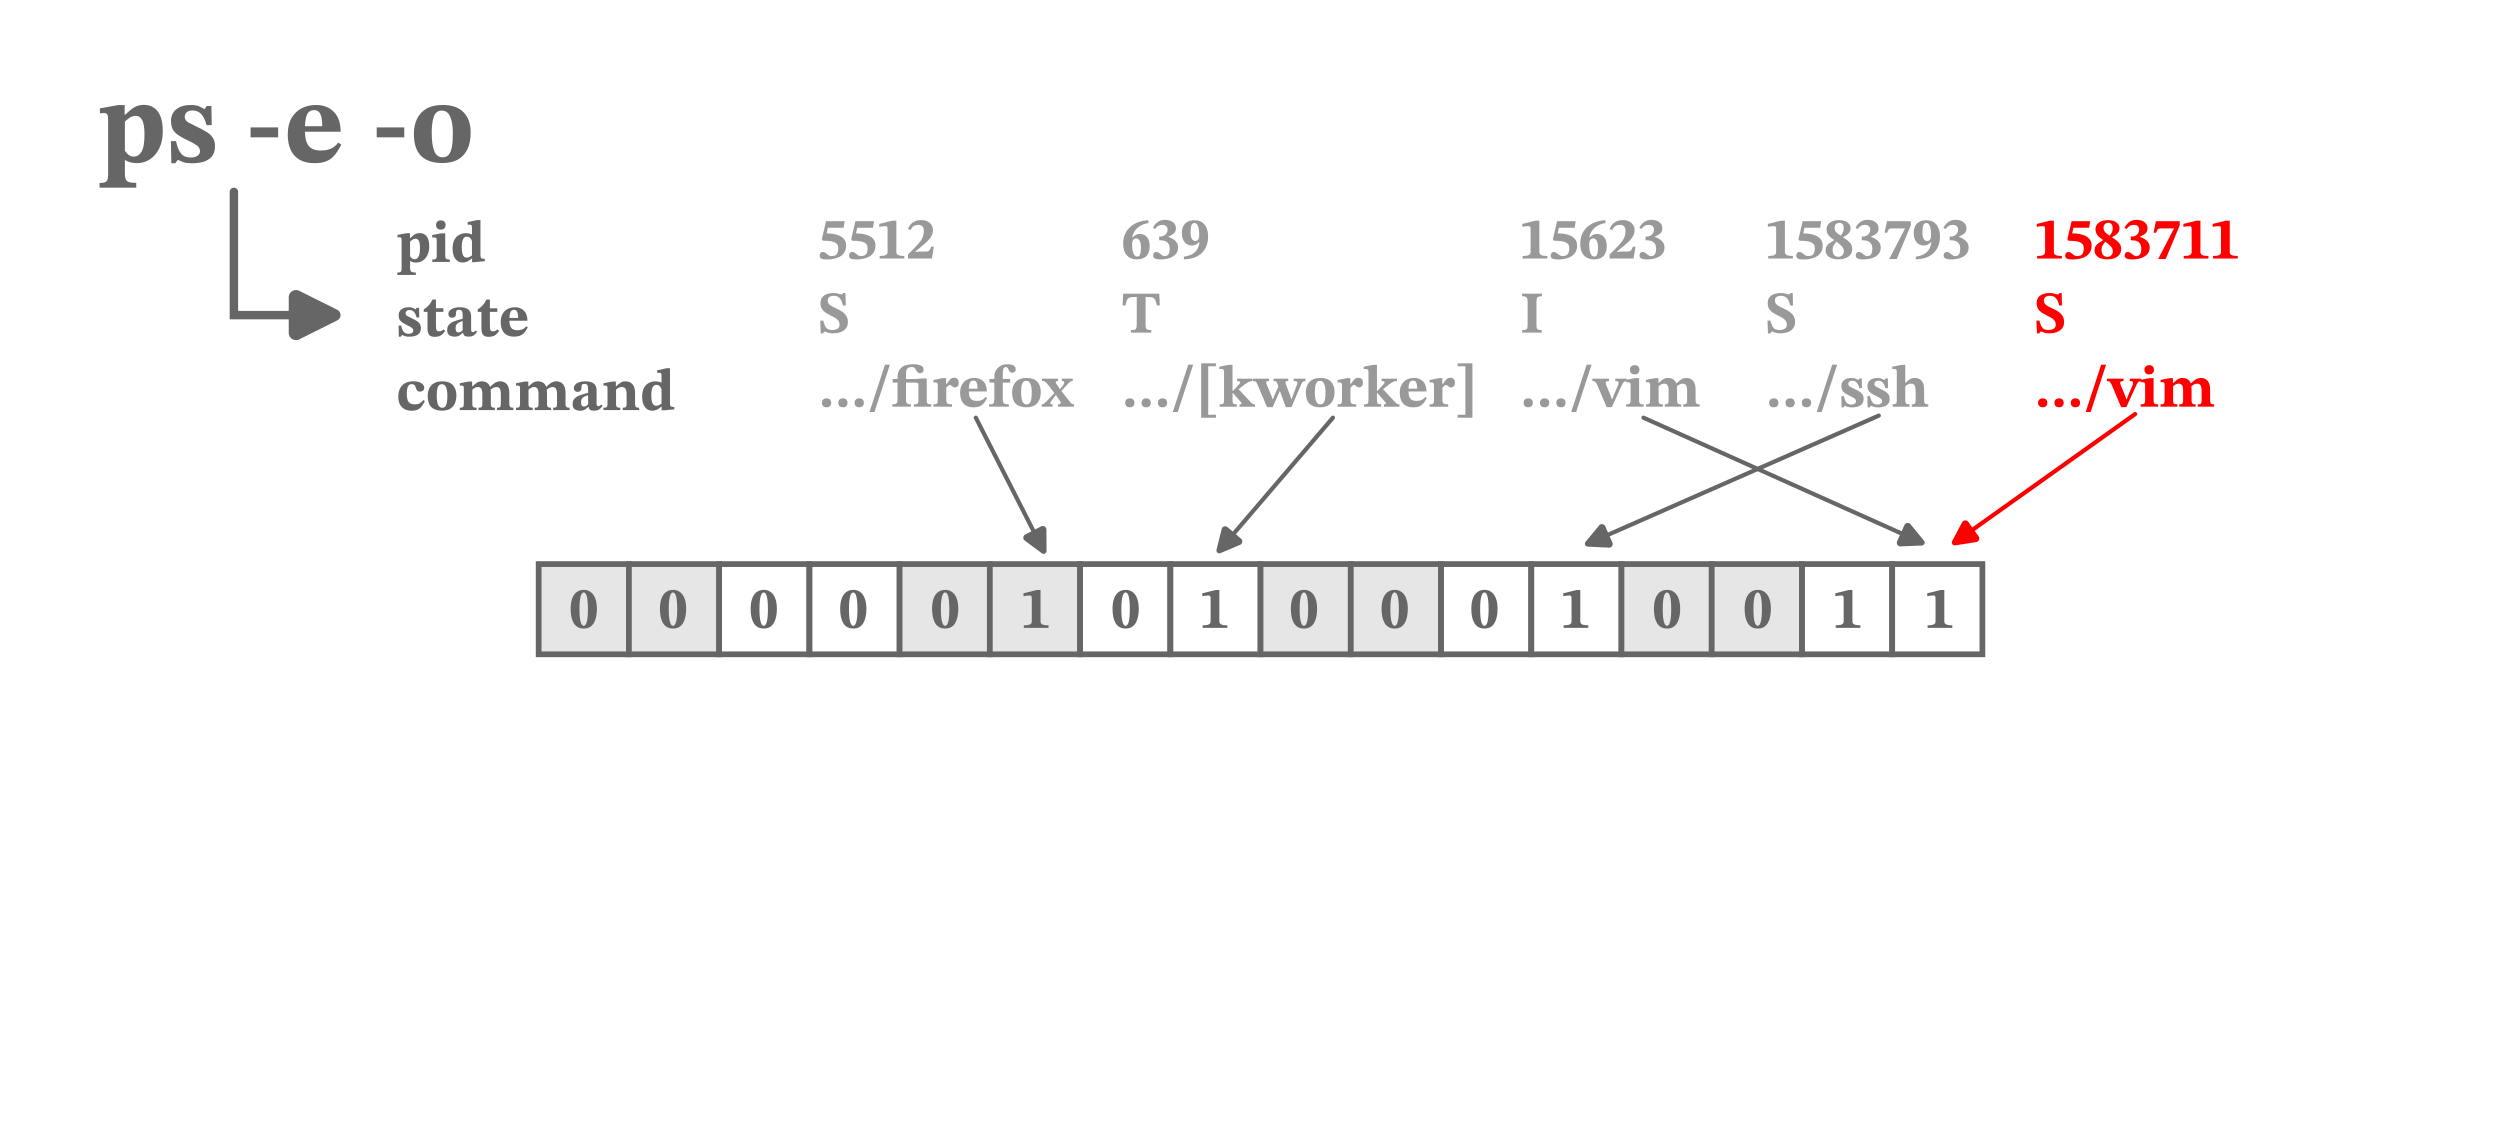 <?xml version="1.0" encoding="UTF-8" standalone="no"?>
<!-- Created with Inkscape (http://www.inkscape.org/) -->

<svg
   width="296.069mm"
   height="135.996mm"
   viewBox="0 0 296.069 135.996"
   version="1.1"
   id="svg1"
   xml:space="preserve"
   xmlns="http://www.w3.org/2000/svg"
   xmlns:svg="http://www.w3.org/2000/svg"><defs
     id="defs1" /><g
     id="layer1"
     transform="translate(-1738.507,-6.615)"><path
       d="m 1754.646,28.842 h -4.349 v -0.556 q 0.653,0 0.834,-0.208 0.181,-0.208 0.181,-0.792 v -6.545 q 0,-0.417 -0.097,-0.57 -0.083,-0.167 -0.431,-0.167 -0.139,0 -0.292,0.014 -0.153,0.014 -0.153,0.014 v -0.584 l 2.14,-0.389 h 0.792 v 1.139 h 0.069 q 0.542,-0.542 1.028,-0.848 0.5,-0.32 1.181,-0.32 0.667,0 1.167,0.333 0.514,0.32 0.792,1.014 0.278,0.681 0.278,1.779 0,1.181 -0.417,2.029 -0.417,0.848 -1.112,1.306 -0.695,0.445 -1.542,0.445 -0.389,0 -0.723,-0.083 -0.334,-0.069 -0.653,-0.278 h -0.042 v 1.612 q 0,0.445 0.111,0.681 0.111,0.236 0.403,0.32 0.292,0.083 0.834,0.083 z m -0.278,-3.682 q 0.542,0 0.889,-0.57 0.361,-0.584 0.361,-2.043 0,-1.195 -0.264,-1.695 -0.264,-0.514 -0.778,-0.514 -0.417,0 -0.736,0.236 -0.32,0.222 -0.542,0.445 v 3.446 q 0.097,0.139 0.236,0.306 0.153,0.167 0.347,0.278 0.208,0.111 0.486,0.111 z m 4.433,0.792 -0.056,-2.626 h 0.611 q 0.195,0.973 0.584,1.459 0.389,0.486 1.139,0.486 0.486,0 0.792,-0.195 0.32,-0.195 0.32,-0.584 0,-0.222 -0.125,-0.403 -0.125,-0.195 -0.472,-0.403 -0.334,-0.208 -0.987,-0.514 -0.598,-0.292 -1.014,-0.57 -0.403,-0.278 -0.625,-0.667 -0.208,-0.389 -0.208,-1 0,-0.875 0.625,-1.376 0.625,-0.514 1.751,-0.514 0.611,0 1,0.181 0.389,0.181 0.57,0.292 h 0.056 l 0.208,-0.347 h 0.57 l 0.042,2.265 h -0.611 q -0.278,-1 -0.681,-1.362 -0.403,-0.375 -0.973,-0.375 -0.486,0 -0.709,0.222 -0.222,0.208 -0.222,0.514 0,0.445 0.403,0.667 0.403,0.208 1.125,0.57 0.597,0.278 1.056,0.57 0.472,0.278 0.736,0.681 0.264,0.389 0.264,1.014 0,0.778 -0.389,1.223 -0.389,0.445 -1.014,0.625 -0.611,0.167 -1.334,0.167 -0.639,0 -0.987,-0.125 -0.347,-0.125 -0.639,-0.264 h -0.056 l -0.306,0.389 z m 12.644,-3.071 h -3.265 v -1.181 h 3.265 z m 4.294,3.057 q -1.014,0 -1.723,-0.389 -0.695,-0.389 -1.07,-1.153 -0.361,-0.764 -0.361,-1.862 0,-1.195 0.459,-1.959 0.459,-0.778 1.209,-1.153 0.764,-0.375 1.667,-0.375 1.32,0 2.112,0.806 0.806,0.792 0.82,2.362 h -4.391 l -0.014,-0.653 h 2.223 q 0,-0.57 -0.083,-1 -0.083,-0.431 -0.292,-0.667 -0.195,-0.236 -0.57,-0.236 -0.639,0 -0.875,0.556 -0.236,0.556 -0.236,1.792 0,0.917 0.208,1.445 0.208,0.528 0.625,0.764 0.417,0.222 1.028,0.222 0.542,0 0.917,-0.111 0.389,-0.111 0.667,-0.32 0.292,-0.222 0.514,-0.5 l 0.361,0.25 q -0.222,0.403 -0.472,0.792 -0.236,0.389 -0.584,0.709 -0.333,0.306 -0.848,0.5 -0.514,0.181 -1.292,0.181 z m 10.644,-3.057 h -3.265 v -1.181 h 3.265 z m 4.502,3.043 q -1.64,0 -2.501,-0.834 -0.862,-0.834 -0.862,-2.64 0,-0.973 0.361,-1.737 0.361,-0.778 1.112,-1.223 0.764,-0.445 1.931,-0.445 1.667,0 2.487,0.875 0.834,0.875 0.834,2.376 0,1.181 -0.389,2.001 -0.389,0.806 -1.139,1.223 -0.736,0.403 -1.834,0.403 z m 0.042,-0.681 q 0.459,0 0.723,-0.306 0.264,-0.32 0.375,-0.945 0.111,-0.625 0.111,-1.584 0,-1.306 -0.32,-2.001 -0.306,-0.695 -1,-0.695 -0.667,0 -0.931,0.709 -0.25,0.695 -0.25,1.89 0,1.487 0.306,2.209 0.306,0.723 0.987,0.723 z"
       id="text23"
       style="-inkscape-font-specification:'STIX Two Text, Bold';fill:#666666;stroke-width:1.98;stroke-linecap:round"
       aria-label="ps -e -o" /><g
       id="text26"
       style="font-weight:bold;font-size:7.019px;font-family:'STIX Two Text';-inkscape-font-specification:'STIX Two Text, Bold';fill:#999999;stroke-linecap:round"
       aria-label="5512&#10;S&#10;.../firefox"><path
         d="m 1836.468,37.345 q -0.505,0 -0.702,-0.112 -0.19,-0.112 -0.19,-0.33 0,-0.168 0.091,-0.309 0.098,-0.14 0.288,-0.14 0.14,0 0.26,0.077 0.119,0.07 0.232,0.168 0.112,0.098 0.239,0.175 0.133,0.07 0.295,0.07 0.26,0 0.435,-0.084 0.175,-0.084 0.267,-0.288 0.098,-0.204 0.098,-0.554 0,-0.288 -0.126,-0.463 -0.126,-0.175 -0.365,-0.267 -0.239,-0.091 -0.576,-0.126 -0.337,-0.035 -0.758,-0.035 l -0.119,-0.19 0.498,-2.127 h 2.204 l -0.126,0.779 h -1.86 l -0.147,0.66 q 0.267,0 0.576,0.035 0.309,0.035 0.611,0.126 0.309,0.084 0.561,0.246 0.253,0.161 0.4,0.414 0.154,0.253 0.154,0.625 0,0.456 -0.19,0.772 -0.182,0.316 -0.498,0.512 -0.316,0.19 -0.716,0.274 -0.4,0.091 -0.835,0.091 z m 3.474,0 q -0.505,0 -0.702,-0.112 -0.19,-0.112 -0.19,-0.33 0,-0.168 0.091,-0.309 0.098,-0.14 0.288,-0.14 0.14,0 0.26,0.077 0.119,0.07 0.232,0.168 0.112,0.098 0.239,0.175 0.133,0.07 0.295,0.07 0.26,0 0.435,-0.084 0.175,-0.084 0.267,-0.288 0.098,-0.204 0.098,-0.554 0,-0.288 -0.126,-0.463 -0.126,-0.175 -0.365,-0.267 -0.239,-0.091 -0.576,-0.126 -0.337,-0.035 -0.758,-0.035 l -0.119,-0.19 0.498,-2.127 h 2.204 l -0.126,0.779 h -1.86 l -0.147,0.66 q 0.267,0 0.576,0.035 0.309,0.035 0.611,0.126 0.309,0.084 0.561,0.246 0.253,0.161 0.4,0.414 0.154,0.253 0.154,0.625 0,0.456 -0.19,0.772 -0.182,0.316 -0.498,0.512 -0.316,0.19 -0.716,0.274 -0.4,0.091 -0.835,0.091 z m 5.664,-0.112 h -2.927 v -0.302 q 0.498,0 0.716,-0.105 0.225,-0.105 0.225,-0.365 v -2.723 q 0,-0.182 -0.049,-0.26 -0.049,-0.084 -0.182,-0.084 -0.07,0 -0.204,0.014 -0.133,0.007 -0.288,0.028 -0.147,0.014 -0.26,0.042 v -0.344 l 1.558,-0.386 h 0.463 v 3.713 q 0,0.26 0.232,0.365 0.232,0.105 0.716,0.105 z m 3.264,0 h -2.836 v -0.47 l 0.912,-0.926 q 0.323,-0.33 0.533,-0.611 0.218,-0.281 0.323,-0.576 0.112,-0.302 0.112,-0.681 0,-0.33 -0.154,-0.526 -0.154,-0.197 -0.505,-0.197 -0.295,0 -0.512,0.119 -0.218,0.119 -0.4,0.491 l -0.309,-0.112 q 0.19,-0.519 0.59,-0.793 0.407,-0.274 0.976,-0.274 0.407,0 0.716,0.147 0.316,0.147 0.491,0.414 0.182,0.267 0.182,0.625 0,0.344 -0.14,0.639 -0.133,0.288 -0.414,0.583 -0.281,0.288 -0.702,0.639 l -0.814,0.674 v 0.056 l 0.442,-0.049 h 0.807 q 0.281,0 0.393,-0.126 0.112,-0.133 0.232,-0.449 h 0.302 z"
         id="path1536" /><path
         d="m 1836.012,46.098 h -0.302 l -0.063,-1.516 h 0.351 q 0.112,0.449 0.246,0.695 0.14,0.239 0.337,0.33 0.197,0.091 0.477,0.091 0.225,0 0.421,-0.056 0.203,-0.063 0.33,-0.197 0.126,-0.14 0.126,-0.372 0,-0.302 -0.147,-0.491 -0.147,-0.197 -0.386,-0.33 -0.232,-0.14 -0.505,-0.267 -0.323,-0.161 -0.604,-0.337 -0.281,-0.182 -0.449,-0.449 -0.168,-0.274 -0.168,-0.702 0,-0.393 0.19,-0.653 0.19,-0.26 0.54,-0.393 0.351,-0.133 0.828,-0.133 0.267,0 0.435,0.042 0.175,0.042 0.288,0.084 0.112,0.042 0.197,0.042 0.063,0 0.126,-0.028 0.063,-0.035 0.084,-0.14 h 0.267 l 0.042,1.474 h -0.33 q -0.154,-0.639 -0.414,-0.891 -0.253,-0.253 -0.646,-0.253 -0.372,0 -0.561,0.133 -0.19,0.133 -0.19,0.414 0,0.26 0.147,0.428 0.147,0.161 0.393,0.288 0.246,0.126 0.526,0.26 0.253,0.112 0.484,0.253 0.239,0.133 0.428,0.316 0.19,0.182 0.302,0.435 0.112,0.246 0.112,0.576 0,0.435 -0.225,0.737 -0.218,0.295 -0.618,0.449 -0.393,0.154 -0.919,0.154 -0.337,0 -0.519,-0.056 -0.182,-0.049 -0.281,-0.098 -0.091,-0.056 -0.168,-0.056 -0.077,0 -0.133,0.063 -0.049,0.056 -0.049,0.154 z"
         id="path1537" /><path
         d="m 1836.391,54.85 q -0.26,0 -0.407,-0.147 -0.14,-0.147 -0.14,-0.386 0,-0.239 0.14,-0.379 0.147,-0.147 0.414,-0.147 0.267,0 0.4,0.147 0.14,0.14 0.14,0.379 0,0.239 -0.14,0.386 -0.14,0.147 -0.407,0.147 z m 1.937,0 q -0.26,0 -0.407,-0.147 -0.14,-0.147 -0.14,-0.386 0,-0.239 0.14,-0.379 0.147,-0.147 0.414,-0.147 0.267,0 0.4,0.147 0.14,0.14 0.14,0.379 0,0.239 -0.14,0.386 -0.14,0.147 -0.407,0.147 z m 1.937,0 q -0.26,0 -0.407,-0.147 -0.14,-0.147 -0.14,-0.386 0,-0.239 0.14,-0.379 0.147,-0.147 0.414,-0.147 0.267,0 0.4,0.147 0.14,0.14 0.14,0.379 0,0.239 -0.14,0.386 -0.14,0.147 -0.407,0.147 z m 1.804,0.554 h -0.59 l 1.832,-5.601 h 0.583 z m 4.316,-0.625 h -2.204 V 54.499 q 0.26,0 0.386,-0.042 0.133,-0.049 0.182,-0.182 0.049,-0.133 0.049,-0.407 v -1.944 h -0.569 v -0.428 h 0.569 q 0.01,-0.288 0.028,-0.505 0.021,-0.218 0.105,-0.4 0.084,-0.182 0.26,-0.372 0.232,-0.246 0.597,-0.358 0.372,-0.112 0.849,-0.112 0.337,0 0.618,0.056 0.288,0.056 0.456,0.197 0.175,0.133 0.175,0.379 0,0.253 -0.147,0.344 -0.14,0.091 -0.274,0.091 -0.19,0 -0.302,-0.119 -0.112,-0.119 -0.203,-0.323 -0.077,-0.182 -0.204,-0.239 -0.126,-0.056 -0.288,-0.056 -0.309,0 -0.491,0.168 -0.175,0.161 -0.175,0.618 v 0.632 h 1.214 v 0.428 h -1.214 v 1.944 q 0,0.274 0.049,0.407 0.056,0.133 0.182,0.182 0.133,0.042 0.351,0.042 z m 2.414,0 h -2.057 V 54.499 q 0.232,0 0.344,-0.035 0.112,-0.042 0.147,-0.147 0.042,-0.112 0.042,-0.309 v -1.755 q 0,-0.239 -0.098,-0.281 -0.098,-0.049 -0.26,-0.049 h -0.182 v -0.414 l 1.053,-0.077 h 0.47 v 2.555 q 0,0.204 0.035,0.316 0.042,0.112 0.154,0.154 0.119,0.042 0.351,0.042 z m 2.45,0 h -2.204 V 54.499 q 0.232,0 0.337,-0.035 0.112,-0.042 0.147,-0.147 0.035,-0.105 0.035,-0.302 v -1.72 q 0,-0.19 -0.056,-0.288 -0.056,-0.105 -0.239,-0.105 -0.105,0 -0.161,0.007 -0.056,0.007 -0.056,0.007 V 51.614 l 1.102,-0.218 h 0.4 v 0.73 h 0.028 q 0.19,-0.246 0.309,-0.414 0.119,-0.175 0.253,-0.267 0.14,-0.091 0.358,-0.091 0.274,0 0.407,0.154 0.133,0.154 0.133,0.421 0,0.302 -0.133,0.435 -0.133,0.133 -0.295,0.133 -0.154,0 -0.267,-0.07 -0.105,-0.077 -0.182,-0.147 -0.077,-0.077 -0.133,-0.077 -0.112,0 -0.232,0.091 -0.112,0.084 -0.232,0.225 v 1.446 q 0,0.225 0.063,0.344 0.07,0.112 0.218,0.154 0.154,0.035 0.4,0.035 z m 2.555,0.077 q -0.512,0 -0.87,-0.197 -0.351,-0.197 -0.54,-0.583 -0.182,-0.386 -0.182,-0.941 0,-0.604 0.232,-0.99 0.232,-0.393 0.611,-0.583 0.386,-0.19 0.842,-0.19 0.667,0 1.067,0.407 0.407,0.4 0.414,1.193 h -2.218 l -0.01,-0.33 h 1.123 q 0,-0.288 -0.042,-0.505 -0.042,-0.218 -0.147,-0.337 -0.098,-0.119 -0.288,-0.119 -0.323,0 -0.442,0.281 -0.119,0.281 -0.119,0.905 0,0.463 0.105,0.73 0.105,0.267 0.316,0.386 0.211,0.112 0.519,0.112 0.274,0 0.463,-0.056 0.197,-0.056 0.337,-0.161 0.147,-0.112 0.26,-0.253 l 0.182,0.126 q -0.112,0.204 -0.239,0.4 -0.119,0.197 -0.295,0.358 -0.169,0.154 -0.428,0.253 -0.26,0.091 -0.653,0.091 z m 4.183,-0.077 h -2.344 V 54.499 q 0.267,0 0.393,-0.042 0.133,-0.042 0.175,-0.182 0.049,-0.14 0.049,-0.435 v -2.204 q 0,-0.337 0.014,-0.576 0.021,-0.246 0.098,-0.442 0.084,-0.197 0.281,-0.4 0.232,-0.246 0.498,-0.358 0.274,-0.112 0.688,-0.112 0.26,0 0.477,0.056 0.218,0.049 0.344,0.182 0.133,0.133 0.133,0.365 0,0.218 -0.133,0.309 -0.133,0.091 -0.274,0.091 -0.161,0 -0.253,-0.077 -0.084,-0.084 -0.182,-0.288 -0.091,-0.197 -0.162,-0.246 -0.07,-0.049 -0.168,-0.049 -0.204,0 -0.281,0.175 -0.077,0.168 -0.077,0.583 v 2.99 q 0,0.281 0.056,0.421 0.056,0.14 0.21,0.19 0.154,0.049 0.456,0.049 z m 0.154,-2.857 h -2.45 v -0.428 h 2.45 z m 1.923,2.927 q -0.828,0 -1.263,-0.421 -0.435,-0.421 -0.435,-1.334 0,-0.491 0.182,-0.877 0.182,-0.393 0.561,-0.618 0.386,-0.225 0.976,-0.225 0.842,0 1.256,0.442 0.421,0.442 0.421,1.2 0,0.597 -0.197,1.011 -0.197,0.407 -0.576,0.618 -0.372,0.204 -0.926,0.204 z m 0.021,-0.344 q 0.232,0 0.365,-0.154 0.133,-0.161 0.19,-0.477 0.056,-0.316 0.056,-0.8 0,-0.66 -0.162,-1.011 -0.154,-0.351 -0.505,-0.351 -0.337,0 -0.47,0.358 -0.126,0.351 -0.126,0.955 0,0.751 0.154,1.116 0.154,0.365 0.498,0.365 z m 5.615,0.274 h -1.902 V 54.499 q 0.182,0 0.253,-0.042 0.07,-0.049 0.07,-0.154 0,-0.098 -0.077,-0.197 l -0.337,-0.491 -0.169,-0.281 -0.112,-0.105 -0.814,-1.06 q -0.126,-0.168 -0.239,-0.26 -0.105,-0.098 -0.217,-0.14 -0.112,-0.042 -0.253,-0.042 v -0.267 h 1.909 v 0.267 q -0.281,0 -0.281,0.147 0,0.049 0.021,0.105 0.028,0.049 0.105,0.161 0.077,0.105 0.225,0.323 l 0.161,0.281 0.112,0.105 0.941,1.207 q 0.161,0.218 0.274,0.33 0.112,0.112 0.33,0.112 z m -2.534,0 h -1.292 V 54.499 q 0.182,0 0.288,-0.084 0.112,-0.084 0.295,-0.281 l 0.976,-1.025 0.225,0.288 h -0.105 l -0.456,0.59 q -0.105,0.133 -0.162,0.218 -0.049,0.084 -0.049,0.161 0,0.07 0.056,0.105 0.063,0.028 0.225,0.028 z m 1.846,-2.737 -0.856,0.919 -0.225,-0.281 h 0.105 l 0.274,-0.302 q 0.168,-0.218 0.203,-0.309 0.035,-0.098 0.035,-0.182 0,-0.077 -0.07,-0.119 -0.07,-0.042 -0.217,-0.042 v -0.267 h 1.291 v 0.267 q -0.175,0 -0.288,0.084 -0.112,0.077 -0.253,0.232 z"
         id="path1538" /></g><g
       id="text29"
       style="font-weight:bold;font-size:7.019px;font-family:'STIX Two Text';-inkscape-font-specification:'STIX Two Text, Bold';fill:#999999;stroke-linecap:round"
       aria-label="639&#10;T&#10;.../[kworker]"><path
         d="m 1873.171,37.331 q -0.576,0 -0.941,-0.239 -0.365,-0.239 -0.54,-0.66 -0.169,-0.421 -0.169,-0.962 0,-0.667 0.239,-1.172 0.239,-0.505 0.653,-0.856 0.414,-0.351 0.948,-0.533 0.54,-0.19 1.13,-0.211 l 0.035,0.33 q -0.491,0.07 -0.891,0.288 -0.4,0.211 -0.674,0.561 -0.274,0.351 -0.379,0.842 l 0.077,0.007 q 0.203,-0.204 0.379,-0.302 0.182,-0.105 0.442,-0.105 0.54,0 0.856,0.372 0.323,0.365 0.323,1.046 0,0.8 -0.379,1.2 -0.379,0.393 -1.109,0.393 z m 0.021,-0.33 q 0.225,0 0.33,-0.253 0.105,-0.253 0.105,-0.884 0,-0.435 -0.147,-0.723 -0.14,-0.295 -0.428,-0.295 -0.133,0 -0.239,0.07 -0.105,0.07 -0.169,0.232 -0.063,0.161 -0.063,0.428 0,0.414 0.063,0.737 0.07,0.323 0.204,0.505 0.133,0.182 0.344,0.182 z m 2.765,0.337 q -0.337,0 -0.533,-0.056 -0.19,-0.056 -0.274,-0.154 -0.084,-0.105 -0.084,-0.253 0,-0.168 0.091,-0.295 0.098,-0.126 0.288,-0.126 0.14,0 0.26,0.077 0.126,0.07 0.239,0.175 0.119,0.098 0.239,0.175 0.119,0.07 0.267,0.07 0.168,0 0.302,-0.084 0.133,-0.084 0.203,-0.281 0.077,-0.204 0.077,-0.547 0,-0.309 -0.126,-0.519 -0.119,-0.218 -0.365,-0.33 -0.246,-0.119 -0.625,-0.119 h -0.133 v -0.442 h 0.154 q 0.218,0 0.407,-0.098 0.197,-0.105 0.316,-0.288 0.119,-0.19 0.119,-0.435 0,-0.267 -0.169,-0.414 -0.161,-0.147 -0.449,-0.147 -0.302,0 -0.505,0.126 -0.197,0.119 -0.365,0.365 l -0.246,-0.14 q 0.225,-0.456 0.583,-0.702 0.358,-0.246 0.842,-0.246 0.604,0 0.948,0.281 0.351,0.281 0.351,0.702 0,0.414 -0.239,0.625 -0.239,0.204 -0.632,0.365 v 0.056 q 0.372,0.126 0.625,0.309 0.253,0.182 0.379,0.414 0.126,0.232 0.126,0.512 0,0.477 -0.281,0.8 -0.281,0.316 -0.751,0.47 -0.47,0.154 -1.039,0.154 z m 2.765,-0.014 -0.014,-0.309 q 0.463,-0.056 0.849,-0.232 0.393,-0.182 0.66,-0.533 0.267,-0.358 0.344,-0.933 l -0.063,-0.007 q -0.197,0.175 -0.386,0.281 -0.182,0.098 -0.435,0.098 -0.547,0 -0.877,-0.393 -0.33,-0.4 -0.33,-1.095 0,-0.709 0.379,-1.102 0.386,-0.4 1.109,-0.4 0.576,0 0.933,0.26 0.358,0.26 0.519,0.695 0.169,0.435 0.169,0.955 0,0.709 -0.232,1.221 -0.225,0.512 -0.618,0.842 -0.393,0.33 -0.912,0.491 -0.512,0.154 -1.095,0.161 z m 1.355,-2.169 q 0.197,0 0.323,-0.161 0.126,-0.161 0.126,-0.554 0,-0.421 -0.056,-0.737 -0.056,-0.323 -0.182,-0.498 -0.126,-0.182 -0.337,-0.182 -0.218,0 -0.337,0.253 -0.112,0.246 -0.112,0.884 0,0.442 0.14,0.723 0.147,0.274 0.435,0.274 z"
         id="path1539" /><path
         d="m 1874.849,46.006 h -2.407 v -0.302 q 0.309,0 0.449,-0.042 0.147,-0.049 0.19,-0.204 0.049,-0.154 0.049,-0.47 v -3.201 h -0.316 q -0.386,0 -0.583,0.091 -0.19,0.091 -0.274,0.309 -0.084,0.218 -0.161,0.597 h -0.351 l 0.077,-1.39 h 4.274 l 0.063,1.39 h -0.351 q -0.077,-0.379 -0.169,-0.597 -0.084,-0.218 -0.274,-0.309 -0.19,-0.091 -0.583,-0.091 h -0.309 v 3.201 q 0,0.316 0.042,0.47 0.049,0.154 0.19,0.204 0.147,0.042 0.442,0.042 z"
         id="path1540" /><path
         d="m 1872.308,54.85 q -0.26,0 -0.407,-0.147 -0.14,-0.147 -0.14,-0.386 0,-0.239 0.14,-0.379 0.147,-0.147 0.414,-0.147 0.267,0 0.4,0.147 0.14,0.14 0.14,0.379 0,0.239 -0.14,0.386 -0.14,0.147 -0.407,0.147 z m 1.937,0 q -0.26,0 -0.407,-0.147 -0.14,-0.147 -0.14,-0.386 0,-0.239 0.14,-0.379 0.147,-0.147 0.414,-0.147 0.267,0 0.4,0.147 0.14,0.14 0.14,0.379 0,0.239 -0.14,0.386 -0.14,0.147 -0.407,0.147 z m 1.937,0 q -0.26,0 -0.407,-0.147 -0.14,-0.147 -0.14,-0.386 0,-0.239 0.14,-0.379 0.147,-0.147 0.414,-0.147 0.267,0 0.4,0.147 0.14,0.14 0.14,0.379 0,0.239 -0.14,0.386 -0.14,0.147 -0.407,0.147 z m 1.804,0.554 h -0.59 l 1.832,-5.601 h 0.583 z m 4.52,0.681 h -1.748 v -6.443 h 1.748 v 0.351 h -0.912 v 5.741 h 0.912 z m 2.471,-1.305 h -2.028 V 54.499 q 0.33,0 0.421,-0.091 0.098,-0.091 0.098,-0.393 v -3.425 q 0,-0.161 -0.091,-0.218 -0.084,-0.063 -0.218,-0.063 -0.07,0 -0.161,0.007 -0.091,0.007 -0.091,0.007 v -0.281 l 1.095,-0.218 h 0.47 v 3.088 h 0.056 l 0.744,-0.814 q 0.035,-0.042 0.063,-0.091 0.035,-0.049 0.035,-0.112 0,-0.077 -0.063,-0.112 -0.063,-0.042 -0.288,-0.042 v -0.281 h 1.825 v 0.281 q -0.133,0 -0.26,0.035 -0.126,0.028 -0.281,0.112 -0.147,0.077 -0.351,0.225 -0.197,0.147 -0.484,0.379 l -0.274,0.225 1.418,1.509 q 0.119,0.126 0.197,0.19 0.084,0.056 0.154,0.07 0.077,0.014 0.175,0.014 v 0.281 h -1.839 V 54.499 q 0.162,0 0.197,-0.028 0.042,-0.028 0.042,-0.077 0,-0.028 -0.014,-0.07 -0.014,-0.042 -0.063,-0.091 l -0.926,-1.06 h -0.063 v 0.884 q 0,0.281 0.098,0.365 0.105,0.077 0.407,0.077 z m 6.478,0.049 h -0.674 l -0.723,-1.986 -0.119,-0.344 -0.112,-0.323 q -0.07,-0.197 -0.126,-0.288 -0.049,-0.091 -0.133,-0.119 -0.077,-0.028 -0.239,-0.028 v -0.281 h 1.741 v 0.281 q -0.197,0 -0.267,0.035 -0.063,0.028 -0.063,0.105 0,0.07 0.021,0.14 0.021,0.063 0.049,0.147 l 0.498,1.32 0.126,0.393 h 0.049 l 0.133,-0.4 0.505,-1.362 q 0.021,-0.056 0.028,-0.098 0.014,-0.049 0.014,-0.112 0,-0.105 -0.126,-0.133 -0.126,-0.035 -0.33,-0.035 v -0.281 h 1.411 v 0.281 q -0.19,0 -0.309,0.091 -0.119,0.084 -0.218,0.33 z m -2.232,0 h -0.667 l -1.116,-2.653 q -0.077,-0.19 -0.14,-0.281 -0.063,-0.098 -0.154,-0.126 -0.091,-0.028 -0.246,-0.028 v -0.281 h 1.895 v 0.281 q -0.197,0 -0.267,0.035 -0.07,0.028 -0.07,0.105 0,0.084 0.021,0.147 0.021,0.056 0.049,0.14 l 0.554,1.32 0.126,0.393 h 0.056 l 0.147,-0.4 0.54,-1.193 0.253,0.66 h -0.14 z m 5.629,0.021 q -0.828,0 -1.263,-0.421 -0.435,-0.421 -0.435,-1.334 0,-0.491 0.182,-0.877 0.182,-0.393 0.561,-0.618 0.386,-0.225 0.976,-0.225 0.842,0 1.256,0.442 0.421,0.442 0.421,1.2 0,0.597 -0.197,1.011 -0.197,0.407 -0.576,0.618 -0.372,0.204 -0.926,0.204 z m 0.021,-0.344 q 0.232,0 0.365,-0.154 0.133,-0.161 0.19,-0.477 0.056,-0.316 0.056,-0.8 0,-0.66 -0.161,-1.011 -0.154,-0.351 -0.505,-0.351 -0.337,0 -0.47,0.358 -0.126,0.351 -0.126,0.955 0,0.751 0.154,1.116 0.154,0.365 0.498,0.365 z m 4.246,0.274 h -2.204 V 54.499 q 0.232,0 0.337,-0.035 0.112,-0.042 0.147,-0.147 0.035,-0.105 0.035,-0.302 v -1.72 q 0,-0.19 -0.056,-0.288 -0.056,-0.105 -0.239,-0.105 -0.105,0 -0.161,0.007 -0.056,0.007 -0.056,0.007 V 51.614 l 1.102,-0.218 h 0.4 v 0.73 h 0.028 q 0.19,-0.246 0.309,-0.414 0.119,-0.175 0.253,-0.267 0.14,-0.091 0.358,-0.091 0.274,0 0.407,0.154 0.133,0.154 0.133,0.421 0,0.302 -0.133,0.435 -0.133,0.133 -0.295,0.133 -0.154,0 -0.267,-0.07 -0.105,-0.077 -0.182,-0.147 -0.077,-0.077 -0.133,-0.077 -0.112,0 -0.232,0.091 -0.112,0.084 -0.232,0.225 v 1.446 q 0,0.225 0.063,0.344 0.07,0.112 0.217,0.154 0.154,0.035 0.4,0.035 z m 2.962,0 h -2.028 V 54.499 q 0.33,0 0.421,-0.091 0.098,-0.091 0.098,-0.393 v -3.425 q 0,-0.161 -0.091,-0.218 -0.084,-0.063 -0.218,-0.063 -0.07,0 -0.161,0.007 -0.091,0.007 -0.091,0.007 v -0.281 l 1.095,-0.218 h 0.47 v 3.088 h 0.056 l 0.744,-0.814 q 0.035,-0.042 0.063,-0.091 0.035,-0.049 0.035,-0.112 0,-0.077 -0.063,-0.112 -0.063,-0.042 -0.288,-0.042 v -0.281 h 1.825 v 0.281 q -0.133,0 -0.26,0.035 -0.126,0.028 -0.281,0.112 -0.147,0.077 -0.351,0.225 -0.197,0.147 -0.484,0.379 l -0.274,0.225 1.418,1.509 q 0.119,0.126 0.197,0.19 0.084,0.056 0.154,0.07 0.077,0.014 0.175,0.014 v 0.281 h -1.839 V 54.499 q 0.161,0 0.197,-0.028 0.042,-0.028 0.042,-0.077 0,-0.028 -0.014,-0.07 -0.014,-0.042 -0.063,-0.091 l -0.926,-1.06 h -0.063 v 0.884 q 0,0.281 0.098,0.365 0.105,0.077 0.407,0.077 z m 3.79,0.077 q -0.512,0 -0.87,-0.197 -0.351,-0.197 -0.54,-0.583 -0.182,-0.386 -0.182,-0.941 0,-0.604 0.232,-0.99 0.232,-0.393 0.611,-0.583 0.386,-0.19 0.842,-0.19 0.667,0 1.067,0.407 0.407,0.4 0.414,1.193 h -2.218 l -0.01,-0.33 h 1.123 q 0,-0.288 -0.042,-0.505 -0.042,-0.218 -0.147,-0.337 -0.098,-0.119 -0.288,-0.119 -0.323,0 -0.442,0.281 -0.119,0.281 -0.119,0.905 0,0.463 0.105,0.73 0.105,0.267 0.316,0.386 0.211,0.112 0.519,0.112 0.274,0 0.463,-0.056 0.197,-0.056 0.337,-0.161 0.147,-0.112 0.26,-0.253 l 0.182,0.126 q -0.112,0.204 -0.239,0.4 -0.119,0.197 -0.295,0.358 -0.169,0.154 -0.428,0.253 -0.26,0.091 -0.653,0.091 z m 4.141,-0.077 h -2.204 V 54.499 q 0.232,0 0.337,-0.035 0.112,-0.042 0.147,-0.147 0.035,-0.105 0.035,-0.302 v -1.72 q 0,-0.19 -0.056,-0.288 -0.056,-0.105 -0.239,-0.105 -0.105,0 -0.162,0.007 -0.056,0.007 -0.056,0.007 V 51.614 l 1.102,-0.218 h 0.4 v 0.73 h 0.028 q 0.19,-0.246 0.309,-0.414 0.119,-0.175 0.253,-0.267 0.14,-0.091 0.358,-0.091 0.274,0 0.407,0.154 0.133,0.154 0.133,0.421 0,0.302 -0.133,0.435 -0.133,0.133 -0.295,0.133 -0.154,0 -0.267,-0.07 -0.105,-0.077 -0.182,-0.147 -0.077,-0.077 -0.133,-0.077 -0.112,0 -0.232,0.091 -0.112,0.084 -0.232,0.225 v 1.446 q 0,0.225 0.063,0.344 0.07,0.112 0.218,0.154 0.154,0.035 0.4,0.035 z m 2.871,1.305 h -1.748 v -0.351 h 0.912 v -5.741 h -0.912 v -0.351 h 1.748 z"
         id="path1541" /></g><g
       id="text32"
       style="font-weight:bold;font-size:7.019px;font-family:'STIX Two Text';-inkscape-font-specification:'STIX Two Text, Bold';fill:#999999;stroke-linecap:round"
       aria-label="15623&#10;I&#10;.../vim"><path
         d="m 1921.757,37.233 h -2.927 v -0.302 q 0.498,0 0.716,-0.105 0.225,-0.105 0.225,-0.365 v -2.723 q 0,-0.182 -0.049,-0.26 -0.049,-0.084 -0.182,-0.084 -0.07,0 -0.203,0.014 -0.133,0.007 -0.288,0.028 -0.147,0.014 -0.26,0.042 v -0.344 l 1.558,-0.386 h 0.463 v 3.713 q 0,0.26 0.232,0.365 0.232,0.105 0.716,0.105 z m 1.284,0.112 q -0.505,0 -0.702,-0.112 -0.19,-0.112 -0.19,-0.33 0,-0.168 0.091,-0.309 0.098,-0.14 0.288,-0.14 0.14,0 0.26,0.077 0.119,0.07 0.232,0.168 0.112,0.098 0.239,0.175 0.133,0.07 0.295,0.07 0.26,0 0.435,-0.084 0.175,-0.084 0.267,-0.288 0.098,-0.204 0.098,-0.554 0,-0.288 -0.126,-0.463 -0.126,-0.175 -0.365,-0.267 -0.239,-0.091 -0.576,-0.126 -0.337,-0.035 -0.758,-0.035 l -0.119,-0.19 0.498,-2.127 h 2.204 l -0.126,0.779 h -1.86 l -0.147,0.66 q 0.267,0 0.576,0.035 0.309,0.035 0.611,0.126 0.309,0.084 0.561,0.246 0.253,0.161 0.4,0.414 0.154,0.253 0.154,0.625 0,0.456 -0.19,0.772 -0.182,0.316 -0.498,0.512 -0.316,0.19 -0.716,0.274 -0.4,0.091 -0.835,0.091 z m 4.26,-0.014 q -0.576,0 -0.941,-0.239 -0.365,-0.239 -0.54,-0.66 -0.169,-0.421 -0.169,-0.962 0,-0.667 0.239,-1.172 0.239,-0.505 0.653,-0.856 0.414,-0.351 0.948,-0.533 0.54,-0.19 1.13,-0.211 l 0.035,0.33 q -0.491,0.07 -0.891,0.288 -0.4,0.211 -0.674,0.561 -0.274,0.351 -0.379,0.842 l 0.077,0.007 q 0.203,-0.204 0.379,-0.302 0.182,-0.105 0.442,-0.105 0.54,0 0.856,0.372 0.323,0.365 0.323,1.046 0,0.8 -0.379,1.2 -0.379,0.393 -1.109,0.393 z m 0.021,-0.33 q 0.225,0 0.33,-0.253 0.105,-0.253 0.105,-0.884 0,-0.435 -0.147,-0.723 -0.14,-0.295 -0.428,-0.295 -0.133,0 -0.239,0.07 -0.105,0.07 -0.169,0.232 -0.063,0.161 -0.063,0.428 0,0.414 0.063,0.737 0.07,0.323 0.204,0.505 0.133,0.182 0.344,0.182 z m 4.646,0.232 h -2.836 v -0.47 l 0.912,-0.926 q 0.323,-0.33 0.533,-0.611 0.218,-0.281 0.323,-0.576 0.112,-0.302 0.112,-0.681 0,-0.33 -0.154,-0.526 -0.154,-0.197 -0.505,-0.197 -0.295,0 -0.512,0.119 -0.218,0.119 -0.4,0.491 l -0.309,-0.112 q 0.19,-0.519 0.59,-0.793 0.407,-0.274 0.976,-0.274 0.407,0 0.716,0.147 0.316,0.147 0.491,0.414 0.182,0.267 0.182,0.625 0,0.344 -0.14,0.639 -0.133,0.288 -0.414,0.583 -0.281,0.288 -0.702,0.639 l -0.814,0.674 v 0.056 l 0.442,-0.049 h 0.807 q 0.281,0 0.393,-0.126 0.112,-0.133 0.232,-0.449 h 0.302 z m 1.593,0.105 q -0.337,0 -0.533,-0.056 -0.19,-0.056 -0.274,-0.154 -0.084,-0.105 -0.084,-0.253 0,-0.168 0.091,-0.295 0.098,-0.126 0.288,-0.126 0.14,0 0.26,0.077 0.126,0.07 0.239,0.175 0.119,0.098 0.239,0.175 0.119,0.07 0.267,0.07 0.168,0 0.302,-0.084 0.133,-0.084 0.203,-0.281 0.077,-0.204 0.077,-0.547 0,-0.309 -0.126,-0.519 -0.119,-0.218 -0.365,-0.33 -0.246,-0.119 -0.625,-0.119 h -0.133 v -0.442 h 0.154 q 0.218,0 0.407,-0.098 0.197,-0.105 0.316,-0.288 0.119,-0.19 0.119,-0.435 0,-0.267 -0.168,-0.414 -0.161,-0.147 -0.449,-0.147 -0.302,0 -0.505,0.126 -0.197,0.119 -0.365,0.365 l -0.246,-0.14 q 0.225,-0.456 0.583,-0.702 0.358,-0.246 0.842,-0.246 0.604,0 0.948,0.281 0.351,0.281 0.351,0.702 0,0.414 -0.239,0.625 -0.239,0.204 -0.632,0.365 v 0.056 q 0.372,0.126 0.625,0.309 0.253,0.182 0.379,0.414 0.126,0.232 0.126,0.512 0,0.477 -0.281,0.8 -0.281,0.316 -0.751,0.47 -0.47,0.154 -1.039,0.154 z"
         id="path1542" /><path
         d="m 1921.091,46.006 h -2.323 v -0.302 q 0.309,0 0.442,-0.049 0.14,-0.056 0.175,-0.204 0.035,-0.154 0.035,-0.456 V 42.42 q 0,-0.281 -0.042,-0.435 -0.035,-0.154 -0.175,-0.218 -0.133,-0.07 -0.435,-0.07 v -0.302 h 2.351 v 0.302 q -0.309,0 -0.449,0.07 -0.14,0.063 -0.175,0.225 -0.028,0.154 -0.028,0.428 v 2.576 q 0,0.295 0.028,0.449 0.035,0.154 0.168,0.211 0.133,0.049 0.428,0.049 z"
         id="path1543" /><path
         d="m 1919.49,54.85 q -0.26,0 -0.407,-0.147 -0.14,-0.147 -0.14,-0.386 0,-0.239 0.14,-0.379 0.147,-0.147 0.414,-0.147 0.267,0 0.4,0.147 0.14,0.14 0.14,0.379 0,0.239 -0.14,0.386 -0.14,0.147 -0.407,0.147 z m 1.937,0 q -0.26,0 -0.407,-0.147 -0.14,-0.147 -0.14,-0.386 0,-0.239 0.14,-0.379 0.147,-0.147 0.414,-0.147 0.267,0 0.4,0.147 0.14,0.14 0.14,0.379 0,0.239 -0.14,0.386 -0.14,0.147 -0.407,0.147 z m 1.937,0 q -0.26,0 -0.407,-0.147 -0.14,-0.147 -0.14,-0.386 0,-0.239 0.14,-0.379 0.147,-0.147 0.414,-0.147 0.267,0 0.4,0.147 0.14,0.14 0.14,0.379 0,0.239 -0.14,0.386 -0.14,0.147 -0.407,0.147 z m 1.804,0.554 h -0.59 l 1.832,-5.601 h 0.583 z m 4.225,-0.576 h -0.618 l -1.06,-2.506 q -0.098,-0.246 -0.19,-0.372 -0.084,-0.126 -0.19,-0.168 -0.105,-0.042 -0.246,-0.042 V 51.46 h 1.972 v 0.281 q -0.218,0 -0.309,0.056 -0.091,0.049 -0.091,0.14 0,0.063 0.021,0.14 0.021,0.07 0.049,0.14 l 0.505,1.228 0.154,0.442 h 0.056 l 0.169,-0.456 0.533,-1.242 q 0,0 0.021,-0.07 0.021,-0.07 0.021,-0.182 0,-0.119 -0.091,-0.154 -0.091,-0.042 -0.295,-0.042 v -0.281 h 1.348 v 0.281 q -0.211,0 -0.33,0.105 -0.119,0.105 -0.253,0.4 z m 3.769,-0.049 h -2.078 V 54.499 q 0.232,0 0.344,-0.035 0.112,-0.042 0.147,-0.147 0.042,-0.112 0.042,-0.309 v -1.79 q 0,-0.239 -0.098,-0.288 -0.098,-0.056 -0.26,-0.056 -0.07,0 -0.126,0.007 -0.056,0.007 -0.056,0.007 V 51.593 l 1.053,-0.197 h 0.491 v 2.59 q 0,0.204 0.035,0.316 0.042,0.112 0.154,0.154 0.119,0.042 0.351,0.042 z m -1.067,-3.825 q -0.26,0 -0.414,-0.147 -0.147,-0.154 -0.147,-0.4 0,-0.246 0.147,-0.393 0.147,-0.154 0.414,-0.154 0.281,0 0.421,0.147 0.147,0.147 0.147,0.393 0,0.253 -0.147,0.407 -0.14,0.147 -0.421,0.147 z m 5.51,3.825 h -1.944 V 54.499 q 0.211,0 0.302,-0.042 0.098,-0.049 0.126,-0.154 0.028,-0.112 0.028,-0.309 v -1.095 q 0,-0.498 -0.14,-0.674 -0.133,-0.175 -0.379,-0.175 -0.14,0 -0.274,0.049 -0.126,0.049 -0.246,0.133 -0.112,0.084 -0.218,0.204 l -0.049,-0.463 h 0.133 q 0.232,-0.225 0.477,-0.407 0.253,-0.19 0.618,-0.19 0.463,0 0.723,0.239 0.26,0.239 0.323,0.667 0.014,0.112 0.021,0.232 0.014,0.112 0.014,0.232 v 1.249 q 0,0.19 0.035,0.302 0.035,0.112 0.14,0.161 0.105,0.042 0.309,0.042 z m -2.169,0 h -1.993 V 54.499 q 0.232,0 0.33,-0.042 0.105,-0.049 0.126,-0.161 0.028,-0.112 0.028,-0.302 v -1.804 q 0,-0.197 -0.07,-0.253 -0.07,-0.063 -0.218,-0.063 -0.091,0 -0.14,0.007 -0.049,0.007 -0.049,0.007 v -0.288 l 1.081,-0.204 h 0.379 v 0.674 l 0.021,0.19 v 1.734 q 0,0.19 0.028,0.302 0.035,0.112 0.14,0.161 0.105,0.042 0.337,0.042 z m 4.359,0 h -1.944 V 54.499 q 0.211,0 0.302,-0.042 0.098,-0.049 0.126,-0.154 0.028,-0.112 0.028,-0.309 v -1.095 q 0,-0.33 -0.063,-0.512 -0.056,-0.19 -0.169,-0.26 -0.112,-0.077 -0.281,-0.077 -0.218,0 -0.421,0.112 -0.197,0.105 -0.337,0.267 l -0.105,-0.414 h 0.119 q 0.26,-0.267 0.54,-0.449 0.288,-0.19 0.639,-0.19 0.498,0 0.786,0.337 0.295,0.337 0.295,1.032 v 1.249 q 0,0.19 0.035,0.302 0.035,0.112 0.14,0.161 0.105,0.042 0.309,0.042 z"
         id="path1544" /></g><g
       id="text35"
       style="font-weight:bold;font-size:7.019px;font-family:'STIX Two Text';-inkscape-font-specification:'STIX Two Text, Bold';fill:#666666;stroke-linecap:round"
       aria-label="pid&#10;state&#10;command"><path
         d="m 1787.753,39.177 h -2.197 v -0.281 q 0.33,0 0.421,-0.105 0.091,-0.105 0.091,-0.4 v -3.306 q 0,-0.211 -0.049,-0.288 -0.042,-0.084 -0.218,-0.084 -0.07,0 -0.147,0.007 -0.077,0.007 -0.077,0.007 v -0.295 l 1.081,-0.197 h 0.4 v 0.576 h 0.035 q 0.274,-0.274 0.519,-0.428 0.253,-0.161 0.597,-0.161 0.337,0 0.59,0.168 0.26,0.161 0.4,0.512 0.14,0.344 0.14,0.898 0,0.597 -0.211,1.025 -0.211,0.428 -0.561,0.66 -0.351,0.225 -0.779,0.225 -0.197,0 -0.365,-0.042 -0.168,-0.035 -0.33,-0.14 h -0.021 v 0.814 q 0,0.225 0.056,0.344 0.056,0.119 0.203,0.161 0.147,0.042 0.421,0.042 z m -0.14,-1.86 q 0.274,0 0.449,-0.288 0.182,-0.295 0.182,-1.032 0,-0.604 -0.133,-0.856 -0.133,-0.26 -0.393,-0.26 -0.21,0 -0.372,0.119 -0.161,0.112 -0.274,0.225 v 1.741 q 0.049,0.07 0.119,0.154 0.077,0.084 0.175,0.14 0.105,0.056 0.246,0.056 z m 4.162,0.316 h -2.078 V 37.352 q 0.232,0 0.344,-0.035 0.112,-0.042 0.147,-0.147 0.042,-0.112 0.042,-0.309 v -1.79 q 0,-0.239 -0.098,-0.288 -0.098,-0.056 -0.26,-0.056 -0.07,0 -0.126,0.007 -0.056,0.007 -0.056,0.007 V 34.447 L 1790.743,34.25 h 0.491 v 2.59 q 0,0.204 0.035,0.316 0.042,0.112 0.154,0.154 0.119,0.042 0.351,0.042 z m -1.067,-3.825 q -0.26,0 -0.414,-0.147 -0.147,-0.154 -0.147,-0.4 0,-0.246 0.147,-0.393 0.147,-0.154 0.414,-0.154 0.281,0 0.421,0.147 0.147,0.147 0.147,0.393 0,0.253 -0.147,0.407 -0.14,0.147 -0.421,0.147 z m 2.597,3.895 q -0.4,0 -0.667,-0.218 -0.267,-0.225 -0.4,-0.59 -0.133,-0.372 -0.133,-0.821 0,-0.646 0.211,-1.053 0.218,-0.407 0.576,-0.597 0.365,-0.197 0.807,-0.197 0.161,0 0.33,0.035 0.175,0.035 0.351,0.119 h 0.021 v -0.8 q 0,-0.232 -0.056,-0.295 -0.049,-0.07 -0.253,-0.07 -0.049,0 -0.126,0.007 -0.077,0 -0.077,0 v -0.302 l 1.123,-0.246 h 0.393 v 4.155 q 0,0.267 0.084,0.351 0.084,0.077 0.281,0.077 h 0.147 v 0.288 l -1.256,0.119 h -0.246 v -0.449 h -0.028 q -0.197,0.175 -0.463,0.33 -0.267,0.154 -0.618,0.154 z m 0.449,-0.583 q 0.204,0 0.337,-0.063 0.133,-0.07 0.309,-0.19 V 35.169 q -0.049,-0.19 -0.197,-0.358 -0.147,-0.168 -0.435,-0.168 -0.267,0 -0.421,0.295 -0.154,0.295 -0.154,0.926 0,0.66 0.14,0.962 0.14,0.295 0.421,0.295 z"
         id="path1545" /><path
         d="m 1785.739,46.491 -0.028,-1.327 h 0.309 q 0.098,0.491 0.295,0.737 0.197,0.246 0.576,0.246 0.246,0 0.4,-0.098 0.161,-0.098 0.161,-0.295 0,-0.112 -0.063,-0.204 -0.063,-0.098 -0.239,-0.204 -0.168,-0.105 -0.498,-0.26 -0.302,-0.147 -0.512,-0.288 -0.203,-0.14 -0.316,-0.337 -0.105,-0.197 -0.105,-0.505 0,-0.442 0.316,-0.695 0.316,-0.26 0.884,-0.26 0.309,0 0.505,0.091 0.197,0.091 0.288,0.147 h 0.028 l 0.105,-0.175 h 0.288 l 0.021,1.144 h -0.309 q -0.14,-0.505 -0.344,-0.688 -0.204,-0.19 -0.491,-0.19 -0.246,0 -0.358,0.112 -0.112,0.105 -0.112,0.26 0,0.225 0.203,0.337 0.204,0.105 0.569,0.288 0.302,0.14 0.533,0.288 0.239,0.14 0.372,0.344 0.133,0.197 0.133,0.512 0,0.393 -0.197,0.618 -0.197,0.225 -0.512,0.316 -0.309,0.084 -0.674,0.084 -0.323,0 -0.498,-0.063 -0.175,-0.063 -0.323,-0.133 h -0.028 l -0.154,0.197 z m 5.313,-0.87 0.175,0.197 q -0.14,0.19 -0.295,0.351 -0.154,0.154 -0.379,0.246 -0.225,0.091 -0.597,0.091 -0.407,0 -0.618,-0.225 -0.204,-0.225 -0.204,-0.828 v -1.902 h -0.442 v -0.295 q 0.295,-0.182 0.554,-0.449 0.267,-0.274 0.477,-0.716 h 0.414 v 1.032 h 0.877 v 0.428 h -0.877 v 1.656 q 0,0.386 0.077,0.519 0.077,0.126 0.274,0.126 0.204,0 0.316,-0.063 0.119,-0.063 0.246,-0.168 z m 1.292,0.863 q -0.386,0 -0.639,-0.182 -0.246,-0.19 -0.246,-0.618 0,-0.295 0.126,-0.491 0.126,-0.204 0.33,-0.337 0.204,-0.133 0.449,-0.218 0.246,-0.091 0.491,-0.154 0.246,-0.063 0.442,-0.119 v -0.337 q 0,-0.449 -0.091,-0.583 -0.091,-0.14 -0.344,-0.14 -0.211,0 -0.288,0.098 -0.07,0.098 -0.07,0.4 0,0.239 -0.14,0.344 -0.14,0.105 -0.323,0.105 -0.154,0 -0.295,-0.112 -0.133,-0.119 -0.133,-0.358 0,-0.211 0.162,-0.386 0.161,-0.182 0.456,-0.288 0.302,-0.112 0.709,-0.112 0.66,0 1.011,0.253 0.351,0.253 0.351,0.835 v 1.523 q 0,0.211 0.049,0.274 0.056,0.063 0.169,0.063 0.084,0 0.168,-0.056 0.091,-0.056 0.169,-0.133 l 0.154,0.154 q -0.175,0.26 -0.393,0.414 -0.21,0.154 -0.604,0.154 -0.379,0 -0.512,-0.119 -0.126,-0.119 -0.169,-0.414 l -0.035,-0.14 V 44.638 q -0.274,0.084 -0.463,0.182 -0.182,0.091 -0.281,0.246 -0.091,0.154 -0.091,0.421 0,0.26 0.077,0.379 0.084,0.119 0.246,0.119 0.154,0 0.281,-0.07 0.126,-0.077 0.316,-0.274 l 0.042,0.393 h -0.105 q -0.169,0.14 -0.302,0.246 -0.126,0.098 -0.281,0.147 -0.147,0.056 -0.393,0.056 z m 5.096,-0.863 0.175,0.197 q -0.14,0.19 -0.295,0.351 -0.154,0.154 -0.379,0.246 -0.225,0.091 -0.597,0.091 -0.407,0 -0.618,-0.225 -0.204,-0.225 -0.204,-0.828 v -1.902 h -0.442 v -0.295 q 0.295,-0.182 0.554,-0.449 0.267,-0.274 0.477,-0.716 h 0.414 v 1.032 h 0.877 v 0.428 h -0.877 v 1.656 q 0,0.386 0.077,0.519 0.077,0.126 0.274,0.126 0.203,0 0.316,-0.063 0.119,-0.063 0.246,-0.168 z m 1.958,0.863 q -0.512,0 -0.87,-0.197 -0.351,-0.197 -0.54,-0.583 -0.182,-0.386 -0.182,-0.941 0,-0.604 0.232,-0.99 0.232,-0.393 0.611,-0.583 0.386,-0.19 0.842,-0.19 0.667,0 1.067,0.407 0.407,0.4 0.414,1.193 h -2.218 l -0.01,-0.33 h 1.123 q 0,-0.288 -0.042,-0.505 -0.042,-0.218 -0.147,-0.337 -0.098,-0.119 -0.288,-0.119 -0.323,0 -0.442,0.281 -0.119,0.281 -0.119,0.905 0,0.463 0.105,0.73 0.105,0.267 0.316,0.386 0.21,0.112 0.519,0.112 0.274,0 0.463,-0.056 0.197,-0.056 0.337,-0.161 0.147,-0.112 0.26,-0.253 l 0.182,0.126 q -0.112,0.204 -0.239,0.4 -0.119,0.197 -0.295,0.358 -0.169,0.154 -0.428,0.253 -0.26,0.091 -0.653,0.091 z"
         id="path1546" /><path
         d="m 1788.638,53.994 0.182,0.112 q -0.14,0.309 -0.33,0.576 -0.182,0.26 -0.477,0.421 -0.288,0.154 -0.758,0.154 -0.484,0 -0.842,-0.19 -0.351,-0.19 -0.547,-0.554 -0.19,-0.372 -0.19,-0.919 0,-0.533 0.19,-0.941 0.197,-0.414 0.59,-0.646 0.4,-0.239 1.004,-0.239 0.604,0 0.941,0.225 0.344,0.218 0.344,0.547 0,0.232 -0.154,0.344 -0.147,0.112 -0.351,0.112 -0.197,0 -0.295,-0.091 -0.091,-0.091 -0.14,-0.225 -0.049,-0.133 -0.098,-0.26 -0.049,-0.133 -0.147,-0.225 -0.091,-0.091 -0.281,-0.091 -0.323,0 -0.463,0.295 -0.133,0.295 -0.133,0.856 0,0.604 0.19,0.926 0.197,0.323 0.758,0.323 0.358,0 0.583,-0.126 0.232,-0.133 0.428,-0.386 z m 2.218,1.256 q -0.828,0 -1.263,-0.421 -0.435,-0.421 -0.435,-1.334 0,-0.491 0.182,-0.877 0.182,-0.393 0.561,-0.618 0.386,-0.225 0.976,-0.225 0.842,0 1.256,0.442 0.421,0.442 0.421,1.2 0,0.597 -0.197,1.011 -0.197,0.407 -0.576,0.618 -0.372,0.204 -0.926,0.204 z m 0.021,-0.344 q 0.232,0 0.365,-0.154 0.133,-0.161 0.19,-0.477 0.056,-0.316 0.056,-0.8 0,-0.66 -0.161,-1.011 -0.154,-0.351 -0.505,-0.351 -0.337,0 -0.47,0.358 -0.126,0.351 -0.126,0.955 0,0.751 0.154,1.116 0.154,0.365 0.498,0.365 z m 6.24,0.274 h -1.944 v -0.281 q 0.211,0 0.302,-0.042 0.098,-0.049 0.126,-0.154 0.028,-0.112 0.028,-0.309 v -1.095 q 0,-0.498 -0.14,-0.674 -0.133,-0.175 -0.379,-0.175 -0.14,0 -0.274,0.049 -0.126,0.049 -0.246,0.133 -0.112,0.084 -0.218,0.204 l -0.049,-0.463 h 0.133 q 0.232,-0.225 0.477,-0.407 0.253,-0.19 0.618,-0.19 0.463,0 0.723,0.239 0.26,0.239 0.323,0.667 0.014,0.112 0.021,0.232 0.014,0.112 0.014,0.232 v 1.249 q 0,0.19 0.035,0.302 0.035,0.112 0.14,0.161 0.105,0.042 0.309,0.042 z m -2.169,0 h -1.993 v -0.281 q 0.232,0 0.33,-0.042 0.105,-0.049 0.126,-0.161 0.028,-0.112 0.028,-0.302 v -1.804 q 0,-0.197 -0.07,-0.253 -0.07,-0.063 -0.218,-0.063 -0.091,0 -0.14,0.007 -0.049,0.007 -0.049,0.007 v -0.288 l 1.081,-0.204 h 0.379 v 0.674 l 0.021,0.19 v 1.734 q 0,0.19 0.028,0.302 0.035,0.112 0.14,0.161 0.105,0.042 0.337,0.042 z m 4.359,0 h -1.944 v -0.281 q 0.211,0 0.302,-0.042 0.098,-0.049 0.126,-0.154 0.028,-0.112 0.028,-0.309 v -1.095 q 0,-0.33 -0.063,-0.512 -0.056,-0.19 -0.169,-0.26 -0.112,-0.077 -0.281,-0.077 -0.218,0 -0.421,0.112 -0.197,0.105 -0.337,0.267 l -0.105,-0.414 h 0.119 q 0.26,-0.267 0.54,-0.449 0.288,-0.19 0.639,-0.19 0.498,0 0.786,0.337 0.295,0.337 0.295,1.032 v 1.249 q 0,0.19 0.035,0.302 0.035,0.112 0.14,0.161 0.105,0.042 0.309,0.042 z m 4.464,0 h -1.944 v -0.281 q 0.211,0 0.302,-0.042 0.098,-0.049 0.126,-0.154 0.028,-0.112 0.028,-0.309 v -1.095 q 0,-0.498 -0.14,-0.674 -0.133,-0.175 -0.379,-0.175 -0.14,0 -0.274,0.049 -0.126,0.049 -0.246,0.133 -0.112,0.084 -0.218,0.204 l -0.049,-0.463 h 0.133 q 0.232,-0.225 0.477,-0.407 0.253,-0.19 0.618,-0.19 0.463,0 0.723,0.239 0.26,0.239 0.323,0.667 0.014,0.112 0.021,0.232 0.014,0.112 0.014,0.232 v 1.249 q 0,0.19 0.035,0.302 0.035,0.112 0.14,0.161 0.105,0.042 0.309,0.042 z m -2.169,0 h -1.993 v -0.281 q 0.232,0 0.33,-0.042 0.105,-0.049 0.126,-0.161 0.028,-0.112 0.028,-0.302 v -1.804 q 0,-0.197 -0.07,-0.253 -0.07,-0.063 -0.217,-0.063 -0.091,0 -0.14,0.007 -0.049,0.007 -0.049,0.007 v -0.288 l 1.081,-0.204 h 0.379 v 0.674 l 0.021,0.19 v 1.734 q 0,0.19 0.028,0.302 0.035,0.112 0.14,0.161 0.105,0.042 0.337,0.042 z m 4.359,0 h -1.944 v -0.281 q 0.21,0 0.302,-0.042 0.098,-0.049 0.126,-0.154 0.028,-0.112 0.028,-0.309 v -1.095 q 0,-0.33 -0.063,-0.512 -0.056,-0.19 -0.168,-0.26 -0.112,-0.077 -0.281,-0.077 -0.217,0 -0.421,0.112 -0.197,0.105 -0.337,0.267 l -0.105,-0.414 h 0.119 q 0.26,-0.267 0.54,-0.449 0.288,-0.19 0.639,-0.19 0.498,0 0.786,0.337 0.295,0.337 0.295,1.032 v 1.249 q 0,0.19 0.035,0.302 0.035,0.112 0.14,0.161 0.105,0.042 0.309,0.042 z m 1.242,0.077 q -0.386,0 -0.639,-0.182 -0.246,-0.19 -0.246,-0.618 0,-0.295 0.126,-0.491 0.126,-0.204 0.33,-0.337 0.204,-0.133 0.449,-0.218 0.246,-0.091 0.491,-0.154 0.246,-0.063 0.442,-0.119 v -0.337 q 0,-0.449 -0.091,-0.583 -0.091,-0.14 -0.344,-0.14 -0.211,0 -0.288,0.098 -0.07,0.098 -0.07,0.4 0,0.239 -0.14,0.344 -0.14,0.105 -0.323,0.105 -0.154,0 -0.295,-0.112 -0.133,-0.119 -0.133,-0.358 0,-0.211 0.162,-0.386 0.161,-0.182 0.456,-0.288 0.302,-0.112 0.709,-0.112 0.66,0 1.011,0.253 0.351,0.253 0.351,0.835 v 1.523 q 0,0.211 0.049,0.274 0.056,0.063 0.169,0.063 0.084,0 0.168,-0.056 0.091,-0.056 0.169,-0.133 l 0.154,0.154 q -0.175,0.26 -0.393,0.414 -0.21,0.154 -0.604,0.154 -0.379,0 -0.512,-0.119 -0.126,-0.119 -0.169,-0.414 l -0.035,-0.14 v -1.165 q -0.274,0.084 -0.463,0.182 -0.182,0.091 -0.281,0.246 -0.091,0.154 -0.091,0.421 0,0.26 0.077,0.379 0.084,0.119 0.246,0.119 0.154,0 0.281,-0.07 0.126,-0.077 0.316,-0.274 l 0.042,0.393 h -0.105 q -0.169,0.14 -0.302,0.246 -0.126,0.098 -0.281,0.147 -0.147,0.056 -0.393,0.056 z m 6.998,-0.077 h -1.951 v -0.281 q 0.211,0 0.309,-0.042 0.098,-0.049 0.126,-0.154 0.028,-0.112 0.028,-0.309 v -1.095 q 0,-0.33 -0.063,-0.512 -0.063,-0.19 -0.19,-0.26 -0.126,-0.077 -0.316,-0.077 -0.162,0 -0.288,0.049 -0.126,0.049 -0.239,0.133 -0.112,0.084 -0.232,0.182 l -0.042,-0.442 h 0.126 q 0.267,-0.267 0.512,-0.428 0.253,-0.168 0.569,-0.168 0.554,0 0.856,0.337 0.309,0.337 0.309,1.032 v 1.249 q 0,0.19 0.035,0.302 0.035,0.112 0.14,0.161 0.105,0.042 0.309,0.042 z m -2.239,0 h -1.993 v -0.281 q 0.232,0 0.33,-0.042 0.105,-0.049 0.126,-0.161 0.028,-0.112 0.028,-0.302 v -1.804 q 0,-0.197 -0.07,-0.253 -0.07,-0.063 -0.218,-0.063 -0.091,0 -0.14,0.007 -0.049,0.007 -0.049,0.007 v -0.288 l 1.081,-0.204 h 0.386 v 0.674 l 0.021,0.182 v 1.741 q 0,0.19 0.028,0.302 0.028,0.112 0.133,0.161 0.105,0.042 0.337,0.042 z m 3.79,0.07 q -0.4,0 -0.667,-0.218 -0.267,-0.225 -0.4,-0.59 -0.133,-0.372 -0.133,-0.821 0,-0.646 0.21,-1.053 0.218,-0.407 0.576,-0.597 0.365,-0.197 0.807,-0.197 0.161,0 0.33,0.035 0.175,0.035 0.351,0.119 h 0.021 v -0.8 q 0,-0.232 -0.056,-0.295 -0.049,-0.07 -0.253,-0.07 -0.049,0 -0.126,0.007 -0.077,0 -0.077,0 v -0.302 l 1.123,-0.246 h 0.393 v 4.155 q 0,0.267 0.084,0.351 0.084,0.077 0.281,0.077 h 0.147 v 0.288 l -1.256,0.119 h -0.246 V 54.766 h -0.028 q -0.197,0.175 -0.463,0.33 -0.267,0.154 -0.618,0.154 z m 0.449,-0.583 q 0.203,0 0.337,-0.063 0.133,-0.07 0.309,-0.19 v -1.699 q -0.049,-0.19 -0.197,-0.358 -0.147,-0.168 -0.435,-0.168 -0.267,0 -0.421,0.295 -0.154,0.295 -0.154,0.926 0,0.66 0.14,0.962 0.14,0.295 0.421,0.295 z"
         id="path1547" /></g><g
       id="path35"><path
         style="color:#000000;fill:#666666;stroke-linecap:round;-inkscape-stroke:none"
         d="m 1766.207,28.842 a 0.5,0.5 0 0 0 -0.5,0.5 v 15.088 h 8.395 a 0.5,0.5 0 0 0 0.5,-0.5 0.5,0.5 0 0 0 -0.5,-0.5 h -7.395 v -14.088 a 0.5,0.5 0 0 0 -0.5,-0.5 z"
         id="path1549" /><g
         id="g1548"><path
           d="m 1773.953,41.056 4.496,2.248 a 0.7,0.7 0 0 1 0,1.252 l -4.496,2.248 a 0.865,0.865 0 0 1 -1.252,-0.774 v -4.2 a 0.865,0.865 0 0 1 1.252,-0.774 z"
           style="color:#000000;fill:#666666;fill-rule:evenodd;-inkscape-stroke:none"
           id="path1548" /></g></g><g
       id="text38"
       style="font-weight:bold;font-size:7.019px;font-family:'STIX Two Text';-inkscape-font-specification:'STIX Two Text, Bold';fill:#999999;stroke-linecap:round"
       aria-label="1583793&#10;S&#10;.../ssh"><path
         d="m 1950.837,37.233 h -2.927 v -0.302 q 0.498,0 0.716,-0.105 0.225,-0.105 0.225,-0.365 v -2.723 q 0,-0.182 -0.049,-0.26 -0.049,-0.084 -0.182,-0.084 -0.07,0 -0.204,0.014 -0.133,0.007 -0.288,0.028 -0.147,0.014 -0.26,0.042 v -0.344 l 1.558,-0.386 h 0.463 v 3.713 q 0,0.26 0.232,0.365 0.232,0.105 0.716,0.105 z m 1.284,0.112 q -0.505,0 -0.702,-0.112 -0.19,-0.112 -0.19,-0.33 0,-0.168 0.091,-0.309 0.098,-0.14 0.288,-0.14 0.14,0 0.26,0.077 0.119,0.07 0.232,0.168 0.112,0.098 0.239,0.175 0.133,0.07 0.295,0.07 0.26,0 0.435,-0.084 0.175,-0.084 0.267,-0.288 0.098,-0.204 0.098,-0.554 0,-0.288 -0.126,-0.463 -0.126,-0.175 -0.365,-0.267 -0.239,-0.091 -0.576,-0.126 -0.337,-0.035 -0.758,-0.035 l -0.119,-0.19 0.498,-2.127 h 2.204 l -0.126,0.779 h -1.86 l -0.147,0.66 q 0.267,0 0.576,0.035 0.309,0.035 0.611,0.126 0.309,0.084 0.561,0.246 0.253,0.161 0.4,0.414 0.154,0.253 0.154,0.625 0,0.456 -0.19,0.772 -0.182,0.316 -0.498,0.512 -0.316,0.19 -0.716,0.274 -0.4,0.091 -0.835,0.091 z m 4.085,-0.014 q -0.428,0 -0.772,-0.119 -0.337,-0.126 -0.533,-0.372 -0.19,-0.246 -0.19,-0.604 0,-0.274 0.119,-0.463 0.119,-0.197 0.344,-0.358 0.225,-0.168 0.547,-0.358 v -0.098 l 0.302,0.197 q -0.112,0.175 -0.225,0.323 -0.112,0.14 -0.19,0.302 -0.07,0.161 -0.07,0.4 0,0.435 0.19,0.646 0.197,0.204 0.505,0.204 0.147,0 0.295,-0.07 0.147,-0.077 0.246,-0.218 0.098,-0.147 0.098,-0.358 0,-0.225 -0.091,-0.393 -0.091,-0.175 -0.316,-0.365 -0.218,-0.197 -0.604,-0.484 l -0.028,-0.035 q -0.414,-0.267 -0.639,-0.477 -0.217,-0.218 -0.295,-0.421 -0.077,-0.211 -0.077,-0.442 0,-0.344 0.19,-0.583 0.197,-0.246 0.533,-0.372 0.344,-0.133 0.786,-0.133 0.386,0 0.688,0.126 0.302,0.119 0.47,0.337 0.175,0.211 0.175,0.484 0,0.239 -0.084,0.421 -0.084,0.182 -0.281,0.337 -0.197,0.154 -0.526,0.316 v 0.105 l -0.351,-0.218 q 0.197,-0.197 0.316,-0.414 0.119,-0.218 0.119,-0.54 0,-0.309 -0.14,-0.47 -0.14,-0.168 -0.358,-0.168 -0.26,0 -0.428,0.161 -0.161,0.161 -0.161,0.449 0,0.281 0.19,0.505 0.19,0.218 0.646,0.484 l 0.049,0.049 q 0.456,0.281 0.716,0.498 0.267,0.218 0.379,0.442 0.112,0.218 0.112,0.526 0,0.407 -0.225,0.681 -0.217,0.267 -0.59,0.407 -0.372,0.133 -0.842,0.133 z m 2.962,0.007 q -0.337,0 -0.533,-0.056 -0.19,-0.056 -0.274,-0.154 -0.084,-0.105 -0.084,-0.253 0,-0.168 0.091,-0.295 0.098,-0.126 0.288,-0.126 0.14,0 0.26,0.077 0.126,0.07 0.239,0.175 0.119,0.098 0.239,0.175 0.119,0.07 0.267,0.07 0.169,0 0.302,-0.084 0.133,-0.084 0.204,-0.281 0.077,-0.204 0.077,-0.547 0,-0.309 -0.126,-0.519 -0.119,-0.218 -0.365,-0.33 -0.246,-0.119 -0.625,-0.119 h -0.133 v -0.442 h 0.154 q 0.217,0 0.407,-0.098 0.197,-0.105 0.316,-0.288 0.119,-0.19 0.119,-0.435 0,-0.267 -0.168,-0.414 -0.162,-0.147 -0.449,-0.147 -0.302,0 -0.505,0.126 -0.197,0.119 -0.365,0.365 l -0.246,-0.14 q 0.225,-0.456 0.583,-0.702 0.358,-0.246 0.842,-0.246 0.604,0 0.948,0.281 0.351,0.281 0.351,0.702 0,0.414 -0.239,0.625 -0.239,0.204 -0.632,0.365 v 0.056 q 0.372,0.126 0.625,0.309 0.253,0.182 0.379,0.414 0.126,0.232 0.126,0.512 0,0.477 -0.281,0.8 -0.281,0.316 -0.751,0.47 -0.47,0.154 -1.039,0.154 z m 3.966,-0.049 h -0.891 l 1.881,-3.629 h -1.502 q -0.197,0 -0.302,0.035 -0.105,0.035 -0.175,0.147 -0.063,0.112 -0.162,0.344 l -0.288,-0.021 0.281,-1.355 h 2.821 v 0.498 z m 2.26,0.035 -0.014,-0.309 q 0.463,-0.056 0.849,-0.232 0.393,-0.182 0.66,-0.533 0.267,-0.358 0.344,-0.933 l -0.063,-0.007 q -0.197,0.175 -0.386,0.281 -0.182,0.098 -0.435,0.098 -0.547,0 -0.877,-0.393 -0.33,-0.4 -0.33,-1.095 0,-0.709 0.379,-1.102 0.386,-0.4 1.109,-0.4 0.576,0 0.933,0.26 0.358,0.26 0.519,0.695 0.168,0.435 0.168,0.955 0,0.709 -0.232,1.221 -0.225,0.512 -0.618,0.842 -0.393,0.33 -0.912,0.491 -0.512,0.154 -1.095,0.161 z m 1.355,-2.169 q 0.197,0 0.323,-0.161 0.126,-0.161 0.126,-0.554 0,-0.421 -0.056,-0.737 -0.056,-0.323 -0.182,-0.498 -0.126,-0.182 -0.337,-0.182 -0.218,0 -0.337,0.253 -0.112,0.246 -0.112,0.884 0,0.442 0.14,0.723 0.147,0.274 0.435,0.274 z m 2.829,2.183 q -0.337,0 -0.533,-0.056 -0.19,-0.056 -0.274,-0.154 -0.084,-0.105 -0.084,-0.253 0,-0.168 0.091,-0.295 0.098,-0.126 0.288,-0.126 0.14,0 0.26,0.077 0.126,0.07 0.239,0.175 0.119,0.098 0.239,0.175 0.119,0.07 0.267,0.07 0.168,0 0.302,-0.084 0.133,-0.084 0.203,-0.281 0.077,-0.204 0.077,-0.547 0,-0.309 -0.126,-0.519 -0.119,-0.218 -0.365,-0.33 -0.246,-0.119 -0.625,-0.119 h -0.133 V 34.629 h 0.154 q 0.218,0 0.407,-0.098 0.197,-0.105 0.316,-0.288 0.119,-0.19 0.119,-0.435 0,-0.267 -0.169,-0.414 -0.161,-0.147 -0.449,-0.147 -0.302,0 -0.505,0.126 -0.197,0.119 -0.365,0.365 l -0.246,-0.14 q 0.225,-0.456 0.583,-0.702 0.358,-0.246 0.842,-0.246 0.604,0 0.948,0.281 0.351,0.281 0.351,0.702 0,0.414 -0.239,0.625 -0.239,0.204 -0.632,0.365 v 0.056 q 0.372,0.126 0.625,0.309 0.253,0.182 0.379,0.414 0.126,0.232 0.126,0.512 0,0.477 -0.281,0.8 -0.281,0.316 -0.751,0.47 -0.47,0.154 -1.039,0.154 z"
         id="path1550" /><path
         d="m 1948.191,46.098 h -0.302 l -0.063,-1.516 h 0.351 q 0.112,0.449 0.246,0.695 0.14,0.239 0.337,0.33 0.197,0.091 0.477,0.091 0.225,0 0.421,-0.056 0.203,-0.063 0.33,-0.197 0.126,-0.14 0.126,-0.372 0,-0.302 -0.147,-0.491 -0.147,-0.197 -0.386,-0.33 -0.232,-0.14 -0.505,-0.267 -0.323,-0.161 -0.604,-0.337 -0.281,-0.182 -0.449,-0.449 -0.169,-0.274 -0.169,-0.702 0,-0.393 0.19,-0.653 0.19,-0.26 0.54,-0.393 0.351,-0.133 0.828,-0.133 0.267,0 0.435,0.042 0.175,0.042 0.288,0.084 0.112,0.042 0.197,0.042 0.063,0 0.126,-0.028 0.063,-0.035 0.084,-0.14 h 0.267 l 0.042,1.474 h -0.33 q -0.154,-0.639 -0.414,-0.891 -0.253,-0.253 -0.646,-0.253 -0.372,0 -0.561,0.133 -0.19,0.133 -0.19,0.414 0,0.26 0.147,0.428 0.147,0.161 0.393,0.288 0.246,0.126 0.526,0.26 0.253,0.112 0.484,0.253 0.239,0.133 0.428,0.316 0.19,0.182 0.302,0.435 0.112,0.246 0.112,0.576 0,0.435 -0.225,0.737 -0.218,0.295 -0.618,0.449 -0.393,0.154 -0.919,0.154 -0.337,0 -0.519,-0.056 -0.182,-0.049 -0.281,-0.098 -0.091,-0.056 -0.169,-0.056 -0.077,0 -0.133,0.063 -0.049,0.056 -0.049,0.154 z"
         id="path1551" /><path
         d="m 1948.57,54.85 q -0.26,0 -0.407,-0.147 -0.14,-0.147 -0.14,-0.386 0,-0.239 0.14,-0.379 0.147,-0.147 0.414,-0.147 0.267,0 0.4,0.147 0.14,0.14 0.14,0.379 0,0.239 -0.14,0.386 -0.14,0.147 -0.407,0.147 z m 1.937,0 q -0.26,0 -0.407,-0.147 -0.14,-0.147 -0.14,-0.386 0,-0.239 0.14,-0.379 0.147,-0.147 0.414,-0.147 0.267,0 0.4,0.147 0.14,0.14 0.14,0.379 0,0.239 -0.14,0.386 -0.14,0.147 -0.407,0.147 z m 1.937,0 q -0.26,0 -0.407,-0.147 -0.14,-0.147 -0.14,-0.386 0,-0.239 0.14,-0.379 0.147,-0.147 0.414,-0.147 0.267,0 0.4,0.147 0.14,0.14 0.14,0.379 0,0.239 -0.14,0.386 -0.14,0.147 -0.407,0.147 z m 1.804,0.554 h -0.59 l 1.832,-5.601 h 0.583 z m 2.351,-0.54 -0.028,-1.327 h 0.309 q 0.098,0.491 0.295,0.737 0.197,0.246 0.576,0.246 0.246,0 0.4,-0.098 0.161,-0.098 0.161,-0.295 0,-0.112 -0.063,-0.204 -0.063,-0.098 -0.239,-0.204 -0.169,-0.105 -0.498,-0.26 -0.302,-0.147 -0.512,-0.288 -0.203,-0.14 -0.316,-0.337 -0.105,-0.197 -0.105,-0.505 0,-0.442 0.316,-0.695 0.316,-0.26 0.884,-0.26 0.309,0 0.505,0.091 0.197,0.091 0.288,0.147 h 0.028 l 0.105,-0.175 h 0.288 l 0.021,1.144 h -0.309 q -0.14,-0.505 -0.344,-0.688 -0.203,-0.19 -0.491,-0.19 -0.246,0 -0.358,0.112 -0.112,0.105 -0.112,0.26 0,0.225 0.203,0.337 0.204,0.105 0.569,0.288 0.302,0.14 0.533,0.288 0.239,0.14 0.372,0.344 0.133,0.197 0.133,0.512 0,0.393 -0.197,0.618 -0.197,0.225 -0.512,0.316 -0.309,0.084 -0.674,0.084 -0.323,0 -0.498,-0.063 -0.175,-0.063 -0.323,-0.133 h -0.028 l -0.154,0.197 z m 3.088,0 -0.028,-1.327 h 0.309 q 0.098,0.491 0.295,0.737 0.197,0.246 0.576,0.246 0.246,0 0.4,-0.098 0.161,-0.098 0.161,-0.295 0,-0.112 -0.063,-0.204 -0.063,-0.098 -0.239,-0.204 -0.168,-0.105 -0.498,-0.26 -0.302,-0.147 -0.512,-0.288 -0.203,-0.14 -0.316,-0.337 -0.105,-0.197 -0.105,-0.505 0,-0.442 0.316,-0.695 0.316,-0.26 0.884,-0.26 0.309,0 0.505,0.091 0.197,0.091 0.288,0.147 h 0.028 l 0.105,-0.175 h 0.288 l 0.021,1.144 h -0.309 q -0.14,-0.505 -0.344,-0.688 -0.204,-0.19 -0.491,-0.19 -0.246,0 -0.358,0.112 -0.112,0.105 -0.112,0.26 0,0.225 0.203,0.337 0.204,0.105 0.569,0.288 0.302,0.14 0.533,0.288 0.239,0.14 0.372,0.344 0.133,0.197 0.133,0.512 0,0.393 -0.197,0.618 -0.197,0.225 -0.512,0.316 -0.309,0.084 -0.674,0.084 -0.323,0 -0.498,-0.063 -0.175,-0.063 -0.323,-0.133 h -0.028 l -0.154,0.197 z m 7.18,-0.084 h -1.951 V 54.499 q 0.218,0 0.309,-0.049 0.098,-0.049 0.119,-0.154 0.028,-0.105 0.028,-0.281 v -0.969 q 0,-0.267 -0.028,-0.491 -0.028,-0.232 -0.14,-0.365 -0.112,-0.14 -0.372,-0.14 -0.204,0 -0.372,0.084 -0.161,0.084 -0.428,0.316 l 0.014,-0.484 h 0.126 q 0.288,-0.302 0.526,-0.442 0.239,-0.147 0.561,-0.147 0.274,0 0.477,0.084 0.211,0.084 0.351,0.253 0.14,0.168 0.211,0.421 0.077,0.246 0.077,0.576 v 1.284 q 0,0.281 0.091,0.393 0.091,0.112 0.4,0.112 z m -2.218,0 h -2 V 54.499 q 0.288,0 0.386,-0.077 0.105,-0.084 0.105,-0.372 v -3.46 q 0,-0.182 -0.098,-0.232 -0.098,-0.049 -0.239,-0.049 -0.084,0 -0.147,0.014 -0.056,0.007 -0.056,0.007 V 50.042 l 1.109,-0.218 h 0.435 v 4.197 q 0,0.168 0.028,0.274 0.028,0.105 0.133,0.154 0.105,0.049 0.344,0.049 z"
         id="path1552" /></g><g
       id="path38"
       transform="translate(1829.525,4.148)"><path
         style="color:#000000;fill:#e6e6e6;stroke-linecap:round;-inkscape-stroke:none"
         d="m -27.227,69.269 h 10.686 v 10.686 h -10.686 z"
         id="path1553" /><path
         style="color:#000000;fill:#666666;stroke-linecap:round;-inkscape-stroke:none"
         d="m -27.566,68.93 v 11.365 h 11.365 V 68.93 Z m 0.68,0.68 h 10.006 v 10.006 h -10.006 z"
         id="path1554" /></g><g
       id="path39"
       transform="translate(1840.212,4.148)"><path
         style="color:#000000;fill:#e6e6e6;stroke-linecap:round;-inkscape-stroke:none"
         d="m -27.227,69.269 h 10.686 v 10.686 h -10.686 z"
         id="path1555" /><path
         style="color:#000000;fill:#666666;stroke-linecap:round;-inkscape-stroke:none"
         d="m -27.566,68.93 v 11.365 h 11.365 V 68.93 Z m 0.68,0.68 h 10.006 v 10.006 h -10.006 z"
         id="path1556" /></g><path
       style="color:#000000;fill:#666666;stroke-linecap:round;-inkscape-stroke:none"
       d="m -27.566,68.93 v 11.365 h 11.365 V 68.93 Z m 0.68,0.68 h 10.006 v 10.006 h -10.006 z"
       id="path40"
       transform="translate(1850.898,4.148)" /><path
       style="color:#000000;fill:#666666;stroke-linecap:round;-inkscape-stroke:none"
       d="m -27.566,68.93 v 11.365 h 11.365 V 68.93 Z m 0.68,0.68 h 10.006 v 10.006 h -10.006 z"
       id="path41"
       transform="translate(1861.584,4.148)" /><g
       id="path42"
       transform="translate(1872.27,4.148)"><path
         style="color:#000000;fill:#e6e6e6;stroke-linecap:round;-inkscape-stroke:none"
         d="m -27.227,69.269 h 10.686 v 10.686 h -10.686 z"
         id="path1557" /><path
         style="color:#000000;fill:#666666;stroke-linecap:round;-inkscape-stroke:none"
         d="m -27.566,68.93 v 11.365 h 11.365 V 68.93 Z m 0.68,0.68 h 10.006 v 10.006 h -10.006 z"
         id="path1558" /></g><g
       id="path43"
       transform="translate(1882.956,4.148)"><path
         style="color:#000000;fill:#e6e6e6;stroke-linecap:round;-inkscape-stroke:none"
         d="m -27.227,69.269 h 10.686 v 10.686 h -10.686 z"
         id="path1559" /><path
         style="color:#000000;fill:#666666;stroke-linecap:round;-inkscape-stroke:none"
         d="m -27.566,68.93 v 11.365 h 11.365 V 68.93 Z m 0.68,0.68 h 10.006 v 10.006 h -10.006 z"
         id="path1560" /></g><path
       style="color:#000000;fill:#666666;stroke-linecap:round;-inkscape-stroke:none"
       d="m -27.566,68.93 v 11.365 h 11.365 V 68.93 Z m 0.68,0.68 h 10.006 v 10.006 h -10.006 z"
       id="path44"
       transform="translate(1893.643,4.148)" /><path
       style="color:#000000;fill:#666666;stroke-linecap:round;-inkscape-stroke:none"
       d="m -27.566,68.93 v 11.365 h 11.365 V 68.93 Z m 0.68,0.68 h 10.006 v 10.006 h -10.006 z"
       id="path45"
       transform="translate(1904.329,4.148)" /><g
       id="path46"
       transform="translate(1915.015,4.148)"><path
         style="color:#000000;fill:#e6e6e6;stroke-linecap:round;-inkscape-stroke:none"
         d="m -27.227,69.269 h 10.686 v 10.686 h -10.686 z"
         id="path1561" /><path
         style="color:#000000;fill:#666666;stroke-linecap:round;-inkscape-stroke:none"
         d="m -27.566,68.93 v 11.365 h 11.365 V 68.93 Z m 0.68,0.68 h 10.006 v 10.006 h -10.006 z"
         id="path1562" /></g><g
       id="path47"
       transform="translate(1925.701,4.148)"><path
         style="color:#000000;fill:#e6e6e6;stroke-linecap:round;-inkscape-stroke:none"
         d="m -27.227,69.269 h 10.686 v 10.686 h -10.686 z"
         id="path1563" /><path
         style="color:#000000;fill:#666666;stroke-linecap:round;-inkscape-stroke:none"
         d="m -27.566,68.93 v 11.365 h 11.365 V 68.93 Z m 0.68,0.68 h 10.006 v 10.006 h -10.006 z"
         id="path1564" /></g><path
       style="color:#000000;fill:#666666;stroke-linecap:round;-inkscape-stroke:none"
       d="m -27.566,68.93 v 11.365 h 11.365 V 68.93 Z m 0.68,0.68 h 10.006 v 10.006 h -10.006 z"
       id="path48"
       transform="translate(1936.387,4.148)" /><path
       style="color:#000000;fill:#666666;stroke-linecap:round;-inkscape-stroke:none"
       d="m -27.566,68.93 v 11.365 h 11.365 V 68.93 Z m 0.68,0.68 h 10.006 v 10.006 h -10.006 z"
       id="path49"
       transform="translate(1947.074,4.148)" /><g
       id="path50"
       transform="translate(1957.76,4.148)"><path
         style="color:#000000;fill:#e6e6e6;stroke-linecap:round;-inkscape-stroke:none"
         d="m -27.227,69.269 h 10.686 v 10.686 h -10.686 z"
         id="path1565" /><path
         style="color:#000000;fill:#666666;stroke-linecap:round;-inkscape-stroke:none"
         d="m -27.566,68.93 v 11.365 h 11.365 V 68.93 Z m 0.68,0.68 h 10.006 v 10.006 h -10.006 z"
         id="path1566" /></g><g
       id="path51"
       transform="translate(1968.446,4.148)"><path
         style="color:#000000;fill:#e6e6e6;stroke-linecap:round;-inkscape-stroke:none"
         d="m -27.227,69.269 h 10.686 v 10.686 h -10.686 z"
         id="path1567" /><path
         style="color:#000000;fill:#666666;stroke-linecap:round;-inkscape-stroke:none"
         d="m -27.566,68.93 v 11.365 h 11.365 V 68.93 Z m 0.68,0.68 h 10.006 v 10.006 h -10.006 z"
         id="path1568" /></g><path
       style="color:#000000;fill:#666666;stroke-linecap:round;-inkscape-stroke:none"
       d="m -27.566,68.93 v 11.365 h 11.365 V 68.93 Z m 0.68,0.68 h 10.006 v 10.006 h -10.006 z"
       id="path52"
       transform="translate(1979.132,4.148)" /><path
       style="color:#000000;fill:#666666;stroke-linecap:round;-inkscape-stroke:none"
       d="m -27.566,68.93 v 11.365 h 11.365 V 68.93 Z m 0.68,0.68 h 10.006 v 10.006 h -10.006 z"
       id="path53"
       transform="translate(1989.818,4.148)" /><g
       id="path55"><path
         style="color:#000000;fill:#e6e6e6;stroke-linecap:round;-inkscape-stroke:none"
         d="m 1896.357,56.085 -12.128,14.176"
         id="path1571" /><path
         style="color:#000000;fill:#666666;stroke-linecap:round;-inkscape-stroke:none"
         d="m 1896.338,55.836 a 0.25,0.25 0 0 0 -0.172,0.086 l -12.127,14.178 a 0.25,0.25 0 0 0 0.027,0.352 0.25,0.25 0 0 0 0.352,-0.027 l 12.129,-14.176 a 0.25,0.25 0 0 0 -0.027,-0.354 0.25,0.25 0 0 0 -0.182,-0.059 z"
         id="path1572" /><g
         id="g1570"><path
           d="m 1885.368,71.139 -2.315,0.977 a 0.35,0.35 0 0 1 -0.476,-0.407 l 0.607,-2.439 a 0.433,0.433 0 0 1 0.701,-0.224 l 1.596,1.365 a 0.433,0.433 0 0 1 -0.113,0.727 z"
           style="color:#000000;fill:#666666;fill-rule:evenodd;-inkscape-stroke:none"
           id="path1570" /></g></g><g
       id="path56"><path
         style="color:#000000;fill:#e6e6e6;stroke-linecap:round;-inkscape-stroke:none"
         d="m 1933.146,56.085 31.102,13.958"
         id="path1574" /><path
         style="color:#000000;fill:#666666;stroke-linecap:round;-inkscape-stroke:none"
         d="m 1933.248,55.857 a 0.25,0.25 0 0 0 -0.33,0.125 0.25,0.25 0 0 0 0.125,0.33 l 31.102,13.959 a 0.25,0.25 0 0 0 0.33,-0.125 0.25,0.25 0 0 0 -0.125,-0.332 z"
         id="path1575" /><g
         id="g1573"><path
           d="m 1964.768,68.702 1.591,1.946 a 0.35,0.35 0 0 1 -0.256,0.571 l -2.511,0.105 a 0.433,0.433 0 0 1 -0.413,-0.609 l 0.86,-1.916 a 0.433,0.433 0 0 1 0.73,-0.097 z"
           style="color:#000000;fill:#666666;fill-rule:evenodd;-inkscape-stroke:none"
           id="path1573" /></g></g><g
       id="path57"><path
         style="color:#000000;fill:#e6e6e6;stroke-linecap:round;-inkscape-stroke:none"
         d="m 1961.004,55.835 -32.608,14.353"
         id="path1577" /><path
         style="color:#000000;fill:#666666;stroke-linecap:round;-inkscape-stroke:none"
         d="m 1961.094,55.602 a 0.25,0.25 0 0 0 -0.192,0.004 l -32.607,14.354 a 0.25,0.25 0 0 0 -0.127,0.33 0.25,0.25 0 0 0 0.328,0.129 l 32.607,-14.354 a 0.25,0.25 0 0 0 0.129,-0.33 0.25,0.25 0 0 0 -0.139,-0.133 z"
         id="path1578" /><g
         id="g1576"><path
           d="m 1929.042,71.474 -2.51,-0.123 a 0.35,0.35 0 0 1 -0.252,-0.573 l 1.605,-1.934 a 0.433,0.433 0 0 1 0.729,0.102 l 0.846,1.922 a 0.433,0.433 0 0 1 -0.417,0.606 z"
           style="color:#000000;fill:#666666;fill-rule:evenodd;-inkscape-stroke:none"
           id="path1576" /></g></g><g
       id="text59"
       style="font-weight:bold;font-size:7.019px;font-family:'STIX Two Text';-inkscape-font-specification:'STIX Two Text, Bold';fill:#ff0000;stroke-linecap:round"
       aria-label="1583711&#10;S&#10;.../vim"><path
         d="m 1982.688,37.233 h -2.927 v -0.302 q 0.498,0 0.716,-0.105 0.225,-0.105 0.225,-0.365 v -2.723 q 0,-0.182 -0.049,-0.26 -0.049,-0.084 -0.182,-0.084 -0.07,0 -0.203,0.014 -0.133,0.007 -0.288,0.028 -0.147,0.014 -0.26,0.042 v -0.344 l 1.558,-0.386 h 0.463 v 3.713 q 0,0.26 0.232,0.365 0.232,0.105 0.716,0.105 z m 1.284,0.112 q -0.505,0 -0.702,-0.112 -0.19,-0.112 -0.19,-0.33 0,-0.168 0.091,-0.309 0.098,-0.14 0.288,-0.14 0.14,0 0.26,0.077 0.119,0.07 0.232,0.168 0.112,0.098 0.239,0.175 0.133,0.07 0.295,0.07 0.26,0 0.435,-0.084 0.175,-0.084 0.267,-0.288 0.098,-0.204 0.098,-0.554 0,-0.288 -0.126,-0.463 -0.126,-0.175 -0.365,-0.267 -0.239,-0.091 -0.576,-0.126 -0.337,-0.035 -0.758,-0.035 l -0.119,-0.19 0.498,-2.127 h 2.204 l -0.126,0.779 h -1.86 l -0.147,0.66 q 0.267,0 0.576,0.035 0.309,0.035 0.611,0.126 0.309,0.084 0.561,0.246 0.253,0.161 0.4,0.414 0.154,0.253 0.154,0.625 0,0.456 -0.19,0.772 -0.182,0.316 -0.498,0.512 -0.316,0.19 -0.716,0.274 -0.4,0.091 -0.835,0.091 z m 4.085,-0.014 q -0.428,0 -0.772,-0.119 -0.337,-0.126 -0.533,-0.372 -0.19,-0.246 -0.19,-0.604 0,-0.274 0.119,-0.463 0.119,-0.197 0.344,-0.358 0.225,-0.168 0.547,-0.358 v -0.098 l 0.302,0.197 q -0.112,0.175 -0.225,0.323 -0.112,0.14 -0.19,0.302 -0.07,0.161 -0.07,0.4 0,0.435 0.19,0.646 0.197,0.204 0.505,0.204 0.147,0 0.295,-0.07 0.147,-0.077 0.246,-0.218 0.098,-0.147 0.098,-0.358 0,-0.225 -0.091,-0.393 -0.091,-0.175 -0.316,-0.365 -0.218,-0.197 -0.604,-0.484 l -0.028,-0.035 q -0.414,-0.267 -0.639,-0.477 -0.217,-0.218 -0.295,-0.421 -0.077,-0.211 -0.077,-0.442 0,-0.344 0.19,-0.583 0.197,-0.246 0.533,-0.372 0.344,-0.133 0.786,-0.133 0.386,0 0.688,0.126 0.302,0.119 0.47,0.337 0.175,0.211 0.175,0.484 0,0.239 -0.084,0.421 -0.084,0.182 -0.281,0.337 -0.197,0.154 -0.526,0.316 v 0.105 l -0.351,-0.218 q 0.197,-0.197 0.316,-0.414 0.119,-0.218 0.119,-0.54 0,-0.309 -0.14,-0.47 -0.14,-0.168 -0.358,-0.168 -0.26,0 -0.428,0.161 -0.161,0.161 -0.161,0.449 0,0.281 0.19,0.505 0.19,0.218 0.646,0.484 l 0.049,0.049 q 0.456,0.281 0.716,0.498 0.267,0.218 0.379,0.442 0.112,0.218 0.112,0.526 0,0.407 -0.225,0.681 -0.217,0.267 -0.59,0.407 -0.372,0.133 -0.842,0.133 z m 2.962,0.007 q -0.337,0 -0.533,-0.056 -0.19,-0.056 -0.274,-0.154 -0.084,-0.105 -0.084,-0.253 0,-0.168 0.091,-0.295 0.098,-0.126 0.288,-0.126 0.14,0 0.26,0.077 0.126,0.07 0.239,0.175 0.119,0.098 0.239,0.175 0.119,0.07 0.267,0.07 0.169,0 0.302,-0.084 0.133,-0.084 0.204,-0.281 0.077,-0.204 0.077,-0.547 0,-0.309 -0.126,-0.519 -0.119,-0.218 -0.365,-0.33 -0.246,-0.119 -0.625,-0.119 h -0.133 v -0.442 h 0.154 q 0.218,0 0.407,-0.098 0.197,-0.105 0.316,-0.288 0.119,-0.19 0.119,-0.435 0,-0.267 -0.168,-0.414 -0.162,-0.147 -0.449,-0.147 -0.302,0 -0.505,0.126 -0.197,0.119 -0.365,0.365 l -0.246,-0.14 q 0.225,-0.456 0.583,-0.702 0.358,-0.246 0.842,-0.246 0.604,0 0.948,0.281 0.351,0.281 0.351,0.702 0,0.414 -0.239,0.625 -0.239,0.204 -0.632,0.365 v 0.056 q 0.372,0.126 0.625,0.309 0.253,0.182 0.379,0.414 0.126,0.232 0.126,0.512 0,0.477 -0.281,0.8 -0.281,0.316 -0.751,0.47 -0.47,0.154 -1.039,0.154 z m 3.966,-0.049 h -0.891 l 1.881,-3.629 h -1.502 q -0.197,0 -0.302,0.035 -0.105,0.035 -0.175,0.147 -0.063,0.112 -0.162,0.344 l -0.288,-0.021 0.281,-1.355 h 2.821 v 0.498 z m 5.061,-0.056 h -2.927 v -0.302 q 0.498,0 0.716,-0.105 0.225,-0.105 0.225,-0.365 v -2.723 q 0,-0.182 -0.049,-0.26 -0.049,-0.084 -0.182,-0.084 -0.07,0 -0.204,0.014 -0.133,0.007 -0.288,0.028 -0.147,0.014 -0.26,0.042 v -0.344 l 1.558,-0.386 h 0.463 v 3.713 q 0,0.26 0.232,0.365 0.232,0.105 0.716,0.105 z m 3.474,0 h -2.927 v -0.302 q 0.498,0 0.716,-0.105 0.225,-0.105 0.225,-0.365 v -2.723 q 0,-0.182 -0.049,-0.26 -0.049,-0.084 -0.182,-0.084 -0.07,0 -0.204,0.014 -0.133,0.007 -0.288,0.028 -0.147,0.014 -0.26,0.042 v -0.344 l 1.558,-0.386 h 0.463 v 3.713 q 0,0.26 0.232,0.365 0.232,0.105 0.716,0.105 z"
         id="path1579" /><path
         d="m 1980.043,46.098 h -0.302 l -0.063,-1.516 h 0.351 q 0.112,0.449 0.246,0.695 0.14,0.239 0.337,0.33 0.197,0.091 0.477,0.091 0.225,0 0.421,-0.056 0.203,-0.063 0.33,-0.197 0.126,-0.14 0.126,-0.372 0,-0.302 -0.147,-0.491 -0.147,-0.197 -0.386,-0.33 -0.232,-0.14 -0.505,-0.267 -0.323,-0.161 -0.604,-0.337 -0.281,-0.182 -0.449,-0.449 -0.168,-0.274 -0.168,-0.702 0,-0.393 0.19,-0.653 0.19,-0.26 0.54,-0.393 0.351,-0.133 0.828,-0.133 0.267,0 0.435,0.042 0.175,0.042 0.288,0.084 0.112,0.042 0.197,0.042 0.063,0 0.126,-0.028 0.063,-0.035 0.084,-0.14 h 0.267 l 0.042,1.474 h -0.33 q -0.154,-0.639 -0.414,-0.891 -0.253,-0.253 -0.646,-0.253 -0.372,0 -0.561,0.133 -0.19,0.133 -0.19,0.414 0,0.26 0.147,0.428 0.147,0.161 0.393,0.288 0.246,0.126 0.526,0.26 0.253,0.112 0.484,0.253 0.239,0.133 0.428,0.316 0.19,0.182 0.302,0.435 0.112,0.246 0.112,0.576 0,0.435 -0.225,0.737 -0.218,0.295 -0.618,0.449 -0.393,0.154 -0.919,0.154 -0.337,0 -0.519,-0.056 -0.182,-0.049 -0.281,-0.098 -0.091,-0.056 -0.169,-0.056 -0.077,0 -0.133,0.063 -0.049,0.056 -0.049,0.154 z"
         id="path1580" /><path
         d="m 1980.421,54.85 q -0.26,0 -0.407,-0.147 -0.14,-0.147 -0.14,-0.386 0,-0.239 0.14,-0.379 0.147,-0.147 0.414,-0.147 0.267,0 0.4,0.147 0.14,0.14 0.14,0.379 0,0.239 -0.14,0.386 -0.14,0.147 -0.407,0.147 z m 1.937,0 q -0.26,0 -0.407,-0.147 -0.14,-0.147 -0.14,-0.386 0,-0.239 0.14,-0.379 0.147,-0.147 0.414,-0.147 0.267,0 0.4,0.147 0.14,0.14 0.14,0.379 0,0.239 -0.14,0.386 -0.14,0.147 -0.407,0.147 z m 1.937,0 q -0.26,0 -0.407,-0.147 -0.14,-0.147 -0.14,-0.386 0,-0.239 0.14,-0.379 0.147,-0.147 0.414,-0.147 0.267,0 0.4,0.147 0.14,0.14 0.14,0.379 0,0.239 -0.14,0.386 -0.14,0.147 -0.407,0.147 z m 1.804,0.554 h -0.59 l 1.832,-5.601 h 0.583 z m 4.225,-0.576 h -0.618 l -1.06,-2.506 q -0.098,-0.246 -0.19,-0.372 -0.084,-0.126 -0.19,-0.168 -0.105,-0.042 -0.246,-0.042 V 51.46 h 1.972 v 0.281 q -0.218,0 -0.309,0.056 -0.091,0.049 -0.091,0.14 0,0.063 0.021,0.14 0.021,0.07 0.049,0.14 l 0.505,1.228 0.154,0.442 h 0.056 l 0.168,-0.456 0.533,-1.242 q 0,0 0.021,-0.07 0.021,-0.07 0.021,-0.182 0,-0.119 -0.091,-0.154 -0.091,-0.042 -0.295,-0.042 v -0.281 h 1.348 v 0.281 q -0.21,0 -0.33,0.105 -0.119,0.105 -0.253,0.4 z m 3.769,-0.049 h -2.078 V 54.499 q 0.232,0 0.344,-0.035 0.112,-0.042 0.147,-0.147 0.042,-0.112 0.042,-0.309 v -1.79 q 0,-0.239 -0.098,-0.288 -0.098,-0.056 -0.26,-0.056 -0.07,0 -0.126,0.007 -0.056,0.007 -0.056,0.007 V 51.593 l 1.053,-0.197 h 0.491 v 2.59 q 0,0.204 0.035,0.316 0.042,0.112 0.154,0.154 0.119,0.042 0.351,0.042 z m -1.067,-3.825 q -0.26,0 -0.414,-0.147 -0.147,-0.154 -0.147,-0.4 0,-0.246 0.147,-0.393 0.147,-0.154 0.414,-0.154 0.281,0 0.421,0.147 0.147,0.147 0.147,0.393 0,0.253 -0.147,0.407 -0.14,0.147 -0.421,0.147 z m 5.51,3.825 h -1.944 V 54.499 q 0.21,0 0.302,-0.042 0.098,-0.049 0.126,-0.154 0.028,-0.112 0.028,-0.309 v -1.095 q 0,-0.498 -0.14,-0.674 -0.133,-0.175 -0.379,-0.175 -0.14,0 -0.274,0.049 -0.126,0.049 -0.246,0.133 -0.112,0.084 -0.218,0.204 l -0.049,-0.463 h 0.133 q 0.232,-0.225 0.477,-0.407 0.253,-0.19 0.618,-0.19 0.463,0 0.723,0.239 0.26,0.239 0.323,0.667 0.014,0.112 0.021,0.232 0.014,0.112 0.014,0.232 v 1.249 q 0,0.19 0.035,0.302 0.035,0.112 0.14,0.161 0.105,0.042 0.309,0.042 z m -2.169,0 h -1.993 V 54.499 q 0.232,0 0.33,-0.042 0.105,-0.049 0.126,-0.161 0.028,-0.112 0.028,-0.302 v -1.804 q 0,-0.197 -0.07,-0.253 -0.07,-0.063 -0.217,-0.063 -0.091,0 -0.14,0.007 -0.049,0.007 -0.049,0.007 v -0.288 l 1.081,-0.204 h 0.379 v 0.674 l 0.021,0.19 v 1.734 q 0,0.19 0.028,0.302 0.035,0.112 0.14,0.161 0.105,0.042 0.337,0.042 z m 4.359,0 h -1.944 V 54.499 q 0.211,0 0.302,-0.042 0.098,-0.049 0.126,-0.154 0.028,-0.112 0.028,-0.309 v -1.095 q 0,-0.33 -0.063,-0.512 -0.056,-0.19 -0.168,-0.26 -0.112,-0.077 -0.281,-0.077 -0.217,0 -0.421,0.112 -0.197,0.105 -0.337,0.267 l -0.105,-0.414 h 0.119 q 0.26,-0.267 0.54,-0.449 0.288,-0.19 0.639,-0.19 0.498,0 0.786,0.337 0.295,0.337 0.295,1.032 v 1.249 q 0,0.19 0.035,0.302 0.035,0.112 0.14,0.161 0.105,0.042 0.309,0.042 z"
         id="path1581" /></g><g
       id="path59"><path
         style="color:#000000;fill:#e6e6e6;stroke-linecap:round;-inkscape-stroke:none"
         d="m 1991.359,55.654 -19.712,14.031"
         id="path1583" /><path
         style="color:#000000;fill:#ff0000;stroke-linecap:round;-inkscape-stroke:none"
         d="m 1991.215,55.451 -19.713,14.031 a 0.25,0.25 0 0 0 -0.059,0.348 0.25,0.25 0 0 0 0.35,0.059 l 19.711,-14.031 a 0.25,0.25 0 0 0 0.059,-0.348 0.25,0.25 0 0 0 -0.348,-0.059 z"
         id="path1584" /><g
         id="g1582"><path
           d="m 1972.541,70.813 -2.483,0.388 a 0.35,0.35 0 0 1 -0.363,-0.51 l 1.179,-2.219 a 0.433,0.433 45 0 1 0.735,-0.048 l 1.218,1.711 a 0.433,0.433 45 0 1 -0.286,0.678 z"
           style="color:#000000;fill:#ff0000;fill-rule:evenodd;-inkscape-stroke:none"
           id="path1582" /></g></g><path
       style="-inkscape-font-specification:'STIX Two Text, Bold';fill:#666666;stroke-width:0.5;stroke-linecap:round"
       d="m 1850.447,81.052 q -0.428,0 -0.73,-0.175 -0.295,-0.175 -0.477,-0.491 -0.182,-0.316 -0.267,-0.737 -0.084,-0.428 -0.084,-0.919 0,-0.716 0.175,-1.221 0.182,-0.505 0.533,-0.772 0.351,-0.267 0.863,-0.267 0.463,0 0.807,0.26 0.351,0.253 0.54,0.758 0.19,0.505 0.19,1.263 0,0.484 -0.091,0.905 -0.084,0.414 -0.267,0.73 -0.182,0.316 -0.477,0.491 -0.295,0.175 -0.716,0.175 z m -0.01,-0.323 q 0.239,0 0.365,-0.477 0.133,-0.484 0.133,-1.46 0,-1.032 -0.126,-1.523 -0.126,-0.491 -0.372,-0.491 -0.239,0 -0.372,0.491 -0.133,0.491 -0.133,1.495 0,0.983 0.133,1.474 0.133,0.491 0.372,0.491 z"
       id="text60"
       aria-label="0" /><path
       style="-inkscape-font-specification:'STIX Two Text, Bold';fill:#666666;stroke-width:0.5;stroke-linecap:round"
       d="m 1883.86,80.975 h -2.927 v -0.302 q 0.498,0 0.716,-0.105 0.225,-0.105 0.225,-0.365 v -2.723 q 0,-0.182 -0.049,-0.26 -0.049,-0.084 -0.182,-0.084 -0.07,0 -0.203,0.014 -0.133,0.007 -0.288,0.028 -0.147,0.014 -0.26,0.042 v -0.344 l 1.558,-0.386 h 0.463 v 3.713 q 0,0.26 0.232,0.365 0.232,0.105 0.716,0.105 z"
       id="text61"
       aria-label="1" /><path
       style="-inkscape-font-specification:'STIX Two Text, Bold';fill:#666666;stroke-width:0.5;stroke-linecap:round"
       d="m 1926.604,80.975 h -2.927 v -0.302 q 0.498,0 0.716,-0.105 0.225,-0.105 0.225,-0.365 v -2.723 q 0,-0.182 -0.049,-0.26 -0.049,-0.084 -0.182,-0.084 -0.07,0 -0.203,0.014 -0.133,0.007 -0.288,0.028 -0.147,0.014 -0.26,0.042 v -0.344 l 1.558,-0.386 h 0.463 v 3.713 q 0,0.26 0.232,0.365 0.232,0.105 0.716,0.105 z"
       id="text62"
       aria-label="1" /><path
       style="-inkscape-font-specification:'STIX Two Text, Bold';fill:#666666;stroke-width:0.5;stroke-linecap:round"
       d="m 1958.832,80.975 h -2.927 v -0.302 q 0.498,0 0.716,-0.105 0.225,-0.105 0.225,-0.365 v -2.723 q 0,-0.182 -0.049,-0.26 -0.049,-0.084 -0.182,-0.084 -0.07,0 -0.204,0.014 -0.133,0.007 -0.288,0.028 -0.147,0.014 -0.26,0.042 v -0.344 l 1.558,-0.386 h 0.463 v 3.713 q 0,0.26 0.232,0.365 0.232,0.105 0.716,0.105 z"
       id="text63"
       aria-label="1" /><path
       style="-inkscape-font-specification:'STIX Two Text, Bold';fill:#666666;stroke-width:0.5;stroke-linecap:round"
       d="m 1839.564,81.052 q -0.428,0 -0.73,-0.175 -0.295,-0.175 -0.477,-0.491 -0.182,-0.316 -0.267,-0.737 -0.084,-0.428 -0.084,-0.919 0,-0.716 0.175,-1.221 0.182,-0.505 0.533,-0.772 0.351,-0.267 0.863,-0.267 0.463,0 0.807,0.26 0.351,0.253 0.54,0.758 0.19,0.505 0.19,1.263 0,0.484 -0.091,0.905 -0.084,0.414 -0.267,0.73 -0.182,0.316 -0.477,0.491 -0.295,0.175 -0.716,0.175 z m -0.01,-0.323 q 0.239,0 0.365,-0.477 0.133,-0.484 0.133,-1.46 0,-1.032 -0.126,-1.523 -0.126,-0.491 -0.372,-0.491 -0.239,0 -0.372,0.491 -0.133,0.491 -0.133,1.495 0,0.983 0.133,1.474 0.133,0.491 0.372,0.491 z"
       id="text64"
       aria-label="0" /><path
       style="-inkscape-font-specification:'STIX Two Text, Bold';fill:#666666;stroke-width:0.5;stroke-linecap:round"
       d="m 1828.962,81.052 q -0.428,0 -0.73,-0.175 -0.295,-0.175 -0.477,-0.491 -0.182,-0.316 -0.267,-0.737 -0.084,-0.428 -0.084,-0.919 0,-0.716 0.175,-1.221 0.182,-0.505 0.533,-0.772 0.351,-0.267 0.863,-0.267 0.463,0 0.807,0.26 0.351,0.253 0.54,0.758 0.19,0.505 0.19,1.263 0,0.484 -0.091,0.905 -0.084,0.414 -0.267,0.73 -0.182,0.316 -0.477,0.491 -0.295,0.175 -0.716,0.175 z m -0.01,-0.323 q 0.239,0 0.365,-0.477 0.133,-0.484 0.133,-1.46 0,-1.032 -0.126,-1.523 -0.126,-0.491 -0.372,-0.491 -0.239,0 -0.372,0.491 -0.133,0.491 -0.133,1.495 0,0.983 0.133,1.474 0.133,0.491 0.372,0.491 z"
       id="text65"
       aria-label="0" /><path
       style="-inkscape-font-specification:'STIX Two Text, Bold';fill:#666666;stroke-width:0.5;stroke-linecap:round"
       d="m 1818.219,81.052 q -0.428,0 -0.73,-0.175 -0.295,-0.175 -0.477,-0.491 -0.182,-0.316 -0.267,-0.737 -0.084,-0.428 -0.084,-0.919 0,-0.716 0.175,-1.221 0.182,-0.505 0.533,-0.772 0.351,-0.267 0.863,-0.267 0.463,0 0.807,0.26 0.351,0.253 0.54,0.758 0.19,0.505 0.19,1.263 0,0.484 -0.091,0.905 -0.084,0.414 -0.267,0.73 -0.182,0.316 -0.477,0.491 -0.295,0.175 -0.716,0.175 z m -0.01,-0.323 q 0.239,0 0.365,-0.477 0.133,-0.484 0.133,-1.46 0,-1.032 -0.126,-1.523 -0.126,-0.491 -0.372,-0.491 -0.239,0 -0.372,0.491 -0.133,0.491 -0.133,1.495 0,0.983 0.133,1.474 0.133,0.491 0.372,0.491 z"
       id="text66"
       aria-label="0" /><path
       style="-inkscape-font-specification:'STIX Two Text, Bold';fill:#666666;stroke-width:0.5;stroke-linecap:round"
       d="m 1903.681,81.052 q -0.428,0 -0.73,-0.175 -0.295,-0.175 -0.477,-0.491 -0.182,-0.316 -0.267,-0.737 -0.084,-0.428 -0.084,-0.919 0,-0.716 0.175,-1.221 0.182,-0.505 0.533,-0.772 0.351,-0.267 0.863,-0.267 0.463,0 0.807,0.26 0.351,0.253 0.54,0.758 0.19,0.505 0.19,1.263 0,0.484 -0.091,0.905 -0.084,0.414 -0.267,0.73 -0.182,0.316 -0.477,0.491 -0.295,0.175 -0.716,0.175 z m -0.01,-0.323 q 0.239,0 0.365,-0.477 0.133,-0.484 0.133,-1.46 0,-1.032 -0.126,-1.523 -0.126,-0.491 -0.372,-0.491 -0.239,0 -0.372,0.491 -0.133,0.491 -0.133,1.495 0,0.983 0.133,1.474 0.133,0.491 0.372,0.491 z"
       id="text67"
       aria-label="0" /><path
       style="-inkscape-font-specification:'STIX Two Text, Bold';fill:#666666;stroke-width:0.5;stroke-linecap:round"
       d="m 1892.938,81.052 q -0.428,0 -0.73,-0.175 -0.295,-0.175 -0.477,-0.491 -0.182,-0.316 -0.267,-0.737 -0.084,-0.428 -0.084,-0.919 0,-0.716 0.175,-1.221 0.182,-0.505 0.533,-0.772 0.351,-0.267 0.863,-0.267 0.463,0 0.807,0.26 0.351,0.253 0.54,0.758 0.19,0.505 0.19,1.263 0,0.484 -0.091,0.905 -0.084,0.414 -0.267,0.73 -0.182,0.316 -0.477,0.491 -0.295,0.175 -0.716,0.175 z m -0.01,-0.323 q 0.239,0 0.365,-0.477 0.133,-0.484 0.133,-1.46 0,-1.032 -0.126,-1.523 -0.126,-0.491 -0.372,-0.491 -0.239,0 -0.372,0.491 -0.133,0.491 -0.133,1.495 0,0.983 0.133,1.474 0.133,0.491 0.372,0.491 z"
       id="text68"
       aria-label="0" /><path
       style="-inkscape-font-specification:'STIX Two Text, Bold';fill:#666666;stroke-width:0.5;stroke-linecap:round"
       d="m 1946.678,81.052 q -0.428,0 -0.73,-0.175 -0.295,-0.175 -0.477,-0.491 -0.182,-0.316 -0.267,-0.737 -0.084,-0.428 -0.084,-0.919 0,-0.716 0.175,-1.221 0.182,-0.505 0.533,-0.772 0.351,-0.267 0.863,-0.267 0.463,0 0.807,0.26 0.351,0.253 0.54,0.758 0.19,0.505 0.19,1.263 0,0.484 -0.091,0.905 -0.084,0.414 -0.267,0.73 -0.182,0.316 -0.477,0.491 -0.295,0.175 -0.716,0.175 z m -0.01,-0.323 q 0.239,0 0.365,-0.477 0.133,-0.484 0.133,-1.46 0,-1.032 -0.126,-1.523 -0.126,-0.491 -0.372,-0.491 -0.239,0 -0.372,0.491 -0.133,0.491 -0.133,1.495 0,0.983 0.133,1.474 0.133,0.491 0.372,0.491 z"
       id="text69"
       aria-label="0" /><path
       style="-inkscape-font-specification:'STIX Two Text, Bold';fill:#666666;stroke-width:0.5;stroke-linecap:round"
       d="m 1935.936,81.052 q -0.428,0 -0.73,-0.175 -0.295,-0.175 -0.477,-0.491 -0.182,-0.316 -0.267,-0.737 -0.084,-0.428 -0.084,-0.919 0,-0.716 0.175,-1.221 0.182,-0.505 0.533,-0.772 0.351,-0.267 0.863,-0.267 0.463,0 0.807,0.26 0.351,0.253 0.54,0.758 0.19,0.505 0.19,1.263 0,0.484 -0.091,0.905 -0.084,0.414 -0.267,0.73 -0.182,0.316 -0.477,0.491 -0.295,0.175 -0.716,0.175 z m -0.01,-0.323 q 0.239,0 0.365,-0.477 0.133,-0.484 0.133,-1.46 0,-1.032 -0.126,-1.523 -0.126,-0.491 -0.372,-0.491 -0.239,0 -0.372,0.491 -0.133,0.491 -0.133,1.495 0,0.983 0.133,1.474 0.133,0.491 0.372,0.491 z"
       id="text71"
       aria-label="0" /><path
       style="-inkscape-font-specification:'STIX Two Text, Bold';fill:#666666;stroke-width:0.5;stroke-linecap:round"
       d="m 1914.311,81.052 q -0.428,0 -0.73,-0.175 -0.295,-0.175 -0.477,-0.491 -0.182,-0.316 -0.267,-0.737 -0.084,-0.428 -0.084,-0.919 0,-0.716 0.175,-1.221 0.182,-0.505 0.533,-0.772 0.351,-0.267 0.863,-0.267 0.463,0 0.807,0.26 0.351,0.253 0.54,0.758 0.19,0.505 0.19,1.263 0,0.484 -0.091,0.905 -0.084,0.414 -0.267,0.73 -0.182,0.316 -0.477,0.491 -0.295,0.175 -0.716,0.175 z m -0.01,-0.323 q 0.239,0 0.365,-0.477 0.133,-0.484 0.133,-1.46 0,-1.032 -0.126,-1.523 -0.126,-0.491 -0.372,-0.491 -0.239,0 -0.372,0.491 -0.133,0.491 -0.133,1.495 0,0.983 0.133,1.474 0.133,0.491 0.372,0.491 z"
       id="text72"
       aria-label="0" /><path
       style="-inkscape-font-specification:'STIX Two Text, Bold';fill:#666666;stroke-width:0.5;stroke-linecap:round"
       d="m 1871.819,81.052 q -0.428,0 -0.73,-0.175 -0.295,-0.175 -0.477,-0.491 -0.182,-0.316 -0.267,-0.737 -0.084,-0.428 -0.084,-0.919 0,-0.716 0.175,-1.221 0.182,-0.505 0.533,-0.772 0.351,-0.267 0.863,-0.267 0.463,0 0.807,0.26 0.351,0.253 0.54,0.758 0.19,0.505 0.19,1.263 0,0.484 -0.091,0.905 -0.084,0.414 -0.267,0.73 -0.182,0.316 -0.477,0.491 -0.295,0.175 -0.716,0.175 z m -0.01,-0.323 q 0.239,0 0.365,-0.477 0.133,-0.484 0.133,-1.46 0,-1.032 -0.126,-1.523 -0.126,-0.491 -0.372,-0.491 -0.239,0 -0.372,0.491 -0.133,0.491 -0.133,1.495 0,0.983 0.133,1.474 0.133,0.491 0.372,0.491 z"
       id="text73"
       aria-label="0" /><path
       style="-inkscape-font-specification:'STIX Two Text, Bold';fill:#666666;stroke-width:0.5;stroke-linecap:round"
       d="m 1807.645,81.052 q -0.428,0 -0.73,-0.175 -0.295,-0.175 -0.477,-0.491 -0.182,-0.316 -0.267,-0.737 -0.084,-0.428 -0.084,-0.919 0,-0.716 0.175,-1.221 0.182,-0.505 0.533,-0.772 0.351,-0.267 0.863,-0.267 0.463,0 0.807,0.26 0.351,0.253 0.54,0.758 0.19,0.505 0.19,1.263 0,0.484 -0.091,0.905 -0.084,0.414 -0.267,0.73 -0.182,0.316 -0.477,0.491 -0.295,0.175 -0.716,0.175 z m -0.01,-0.323 q 0.239,0 0.365,-0.477 0.133,-0.484 0.133,-1.46 0,-1.032 -0.126,-1.523 -0.126,-0.491 -0.372,-0.491 -0.239,0 -0.372,0.491 -0.133,0.491 -0.133,1.495 0,0.983 0.133,1.474 0.133,0.491 0.372,0.491 z"
       id="text74"
       aria-label="0" /><path
       style="-inkscape-font-specification:'STIX Two Text, Bold';fill:#666666;stroke-width:0.5;stroke-linecap:round"
       d="m 1862.684,80.975 h -2.927 v -0.302 q 0.498,0 0.716,-0.105 0.225,-0.105 0.225,-0.365 v -2.723 q 0,-0.182 -0.049,-0.26 -0.049,-0.084 -0.182,-0.084 -0.07,0 -0.204,0.014 -0.133,0.007 -0.288,0.028 -0.147,0.014 -0.26,0.042 v -0.344 l 1.558,-0.386 h 0.463 v 3.713 q 0,0.26 0.232,0.365 0.232,0.105 0.716,0.105 z"
       id="text77"
       aria-label="1" /><path
       style="-inkscape-font-specification:'STIX Two Text, Bold';fill:#666666;stroke-width:0.5;stroke-linecap:round"
       d="m 1969.714,80.975 h -2.927 v -0.302 q 0.498,0 0.716,-0.105 0.225,-0.105 0.225,-0.365 v -2.723 q 0,-0.182 -0.049,-0.26 -0.049,-0.084 -0.182,-0.084 -0.07,0 -0.203,0.014 -0.133,0.007 -0.288,0.028 -0.147,0.014 -0.26,0.042 v -0.344 l 1.558,-0.386 h 0.463 v 3.713 q 0,0.26 0.232,0.365 0.232,0.105 0.716,0.105 z"
       id="text78"
       aria-label="1" /><g
       id="path80"><path
         style="color:#000000;fill:#e6e6e6;stroke-linecap:round;-inkscape-stroke:none"
         d="m 1854.073,56.085 7.112,13.971"
         id="path1586" /><path
         style="color:#000000;fill:#666666;stroke-linecap:round;-inkscape-stroke:none"
         d="m 1854.15,55.848 a 0.25,0.25 0 0 0 -0.19,0.016 0.25,0.25 0 0 0 -0.109,0.336 l 7.111,13.971 a 0.25,0.25 0 0 0 0.336,0.109 0.25,0.25 0 0 0 0.109,-0.336 l -7.111,-13.971 a 0.25,0.25 0 0 0 -0.146,-0.125 z"
         id="path1587" /><g
         id="g1585"><path
           d="m 1862.432,69.338 0.018,2.513 a 0.35,0.35 0 0 1 -0.558,0.284 l -2.021,-1.493 a 0.433,0.433 0 0 1 0.061,-0.734 l 1.871,-0.953 a 0.433,0.433 0 0 1 0.629,0.382 z"
           style="color:#000000;fill:#666666;fill-rule:evenodd;-inkscape-stroke:none"
           id="path1585" /></g></g></g></svg>
